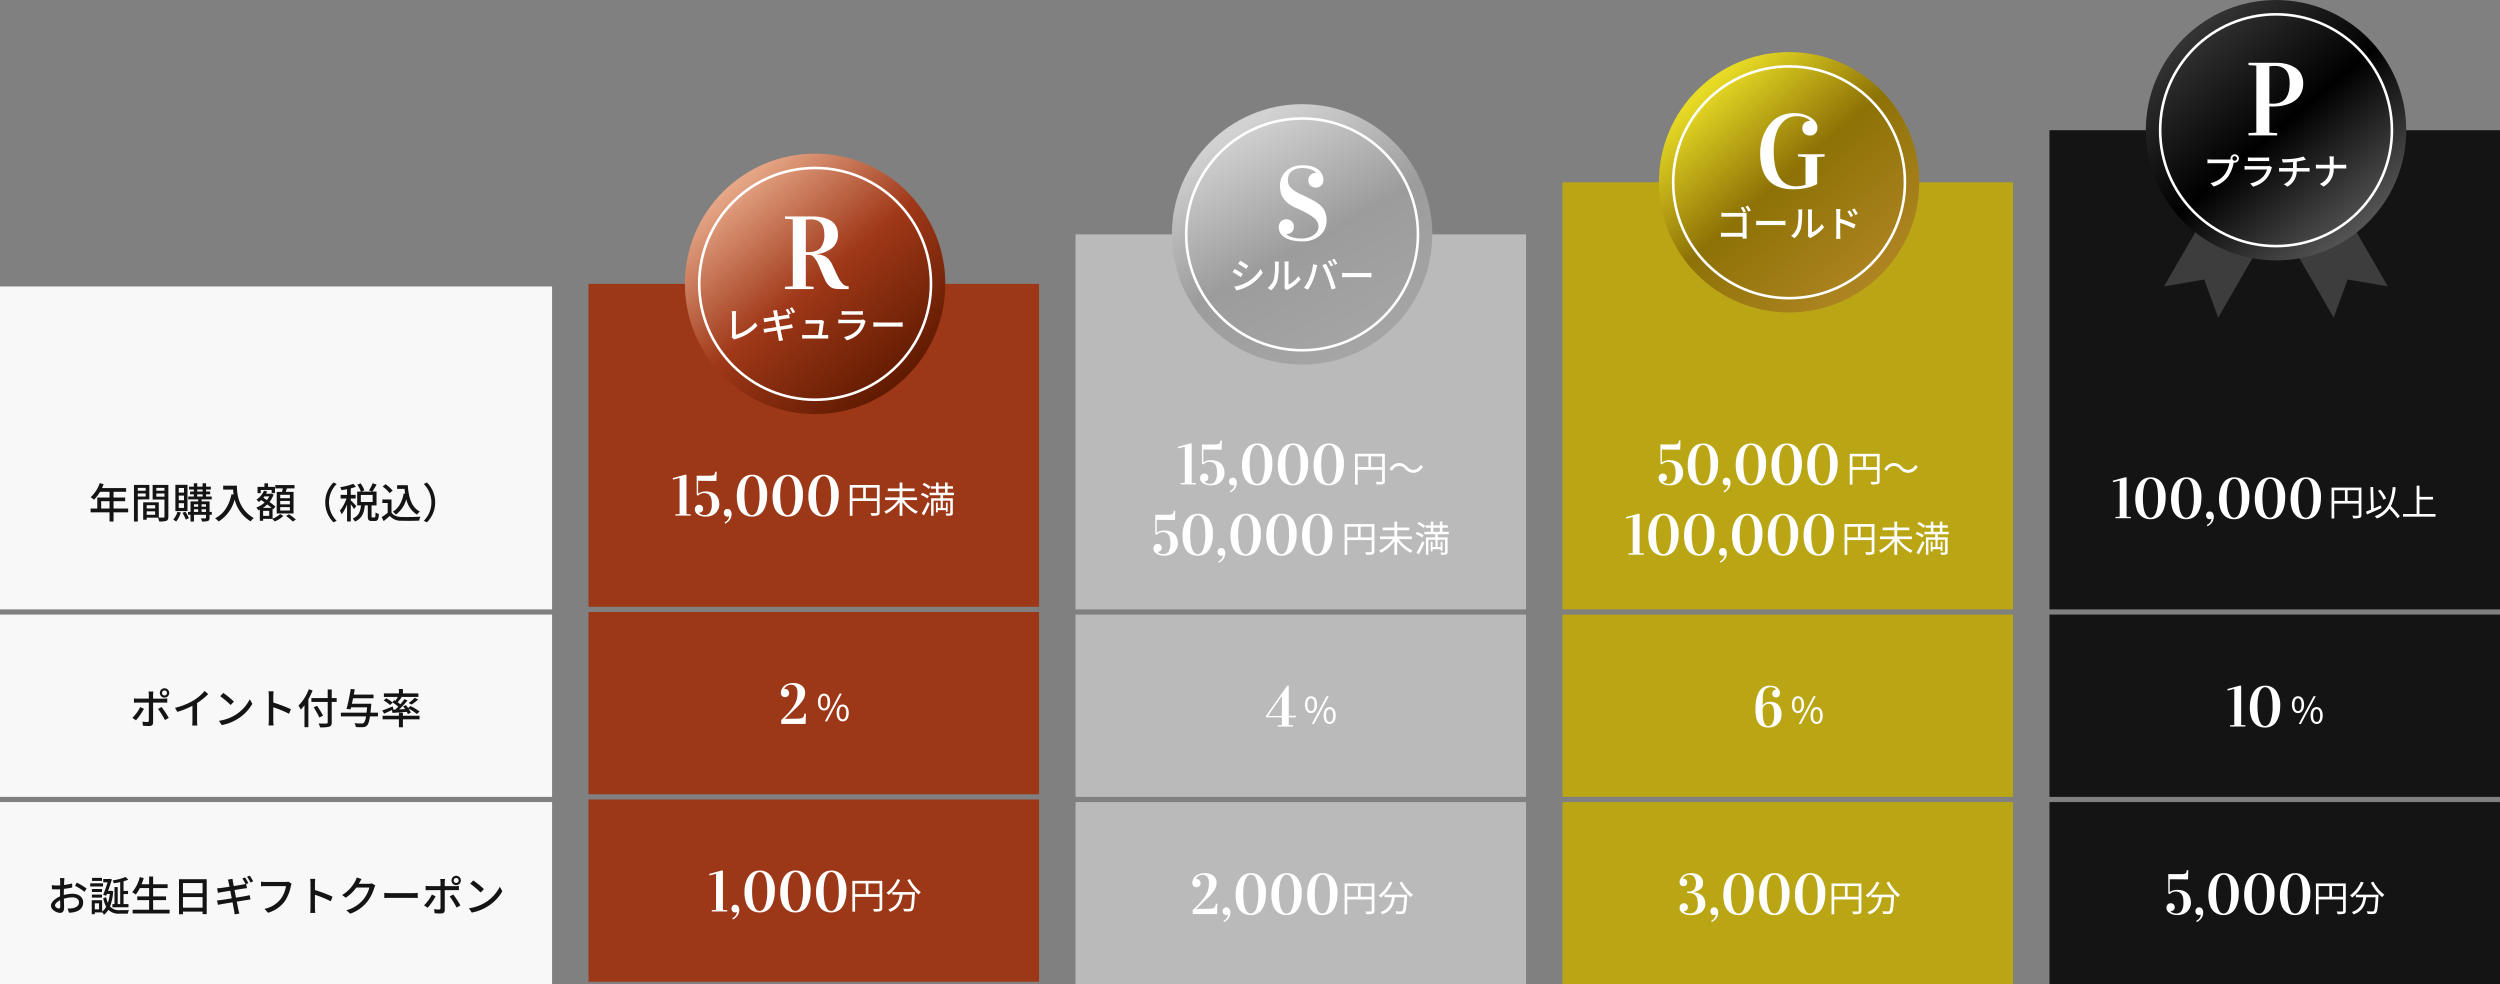 <svg xmlns="http://www.w3.org/2000/svg" xmlns:xlink="http://www.w3.org/1999/xlink" width="960" height="378" viewBox="0 0 960 378">
  <rect x="0" y="0" width="960" height="378" fill="#808080" stroke="none"/>
  <defs>
    <linearGradient id="linear-gradient" x1="0.326" y1="0.053" x2="0.791" y2="0.898" gradientUnits="objectBoundingBox">
      <stop offset="0" stop-color="#d2d2d2"/>
      <stop offset="0.531" stop-color="#9c9c9c"/>
      <stop offset="1" stop-color="#a5a5a5"/>
    </linearGradient>
    <linearGradient id="linear-gradient-2" x1="0.178" y1="0.143" x2="0.816" y2="0.878" gradientUnits="objectBoundingBox">
      <stop offset="0" stop-color="#e8db25"/>
      <stop offset="0.469" stop-color="#8d7206"/>
      <stop offset="1" stop-color="#ae8421"/>
    </linearGradient>
    <linearGradient id="linear-gradient-3" x1="0.189" y1="0.123" x2="0.827" y2="0.88" gradientUnits="objectBoundingBox">
      <stop offset="0" stop-color="#333"/>
      <stop offset="0.498"/>
      <stop offset="1" stop-color="#555"/>
    </linearGradient>
    <linearGradient id="linear-gradient-4" x1="0.211" y1="0.101" x2="0.845" y2="0.865" gradientUnits="objectBoundingBox">
      <stop offset="0" stop-color="#e6a787"/>
      <stop offset="0.49" stop-color="#9f3818"/>
      <stop offset="1" stop-color="#601a00"/>
    </linearGradient>
  </defs>
  <g id="グループ_24117" data-name="グループ 24117" transform="translate(-323 -1433)">
    <rect id="長方形_5526" data-name="長方形 5526" width="212" height="124" transform="translate(323 1543)" fill="#f8f8f8"/>
    <rect id="長方形_5525" data-name="長方形 5525" width="212" height="70" transform="translate(323 1741)" fill="#f8f8f8"/>
    <rect id="長方形_5524" data-name="長方形 5524" width="212" height="70" transform="translate(323 1669)" fill="#f8f8f8"/>
    <rect id="長方形_5514" data-name="長方形 5514" width="173" height="144" transform="translate(736 1523)" fill="#bababa"/>
    <rect id="長方形_5514-2" data-name="長方形 5514" width="173" height="164" transform="translate(1096 1667) rotate(180)" fill="#baa615"/>
    <rect id="長方形_5514-3" data-name="長方形 5514" width="173" height="184" transform="translate(1283 1667) rotate(180)" fill="#141414"/>
    <path id="パス_434" data-name="パス 434" d="M4.848-3.712V-6.544H8.064v2.832Zm10.368,0H9.6V-6.544h4.464V-7.936H9.6v-2.208h4.832v-1.44H5.168c.208-.48.432-1.008.624-1.5l-1.5-.4A12.946,12.946,0,0,1,.8-8.064a11.832,11.832,0,0,1,1.3.96,14.556,14.556,0,0,0,2.3-3.04H8.064v2.208H3.36v4.224H.784v1.44h7.28V1.264H9.6V-2.272h5.616Zm6.72-7.952v1.1H18.912v-1.1ZM18.912-8.32V-9.5h3.024V-8.32Zm4.432,1.1v-5.568h-5.9V1.264h1.472v-8.48Zm2.688-1.072V-9.5h3.12v1.216Zm3.12-3.376v1.1h-3.12v-1.1ZM22.336-1.328V-2.656h3.248v1.328Zm3.248-3.664v1.248H22.336V-4.992Zm5.072-7.792H24.608v5.6h4.544V-.608c0,.272-.08.352-.368.368-.256,0-1.024.016-1.808-.016V-6.112h-6v6.7h1.36v-.8h4.32a6.665,6.665,0,0,1,.464,1.456A8.1,8.1,0,0,0,29.9.992c.576-.256.752-.736.752-1.584Zm6,2.944H34.64v-1.776h2.016Zm0,2.944H34.64V-8.7h2.016Zm0,2.944H34.64V-5.776h2.016ZM38-12.832H33.344v10.08H38ZM34.128-2.512A7.151,7.151,0,0,1,32.512.512a9.224,9.224,0,0,1,1.12.768A10.322,10.322,0,0,0,35.44-2.192Zm1.936.464A13.344,13.344,0,0,1,37.344.544l1.168-.56a14.823,14.823,0,0,0-1.328-2.512Zm7.344-.368V-3.44h1.7v1.024ZM40.48-3.44H42.1v1.024H40.48ZM42.1-5.36v.944H40.48V-5.36Zm3.008,0v.944h-1.7V-5.36Zm-3.36-3.824h2.048v.848H41.744Zm0-1.84h2.048v.784H41.744Zm5.584,8.608H46.48V-6.464H43.408v-.768H47.3v-1.1H45.12v-.848H46.7V-10.24H45.12v-.784h1.84v-1.1H45.12v-1.3H43.792v1.3H41.744v-1.3H40.432v1.3h-1.84v1.1h1.84v.784h-1.44v1.056h1.44v.848h-2.16v1.1H42.1v.768H39.152v4.048h-.944v1.088h.944V1.28H40.48V-1.328H45.1V-.192c0,.192-.048.256-.272.256-.208.016-.944.016-1.68-.016a4.413,4.413,0,0,1,.4,1.2,6.673,6.673,0,0,0,2.32-.208c.464-.208.608-.56.608-1.216V-1.328h.848ZM51.7-12.5v1.5H55.5a17.679,17.679,0,0,0,.208,1.9L54.9-9.232c-.928,4.336-2.864,7.488-6.3,9.264a11.38,11.38,0,0,1,1.376,1.2A14.111,14.111,0,0,0,56.112-7.2,13.575,13.575,0,0,0,62.24,1.2a7.518,7.518,0,0,1,1.2-1.264c-6.1-3.6-6.464-9.536-6.464-12.432ZM77.312-7.7H73.6v-1.3h3.712Zm0,2.368H73.6V-6.64h3.712Zm0,2.384H73.6V-4.272h3.712Zm-5.056-7.184v8.3H78.72v-8.3H75.728c.144-.416.3-.88.448-1.328H79.1v-1.28H71.712v1.28h2.88c-.08.432-.176.912-.272,1.328Zm-6.144-.72H70.32v1.216h1.264v-2.416H68.928v-1.344H67.536v1.344H64.9v2.416h1.216ZM69.376-.9H67.04V-2.832h2.336Zm-2.4-3.088A10.061,10.061,0,0,0,68.624-5.3c.608.464,1.184.912,1.648,1.312Zm2.416-4.384A7.307,7.307,0,0,1,68.48-6.96c-.464-.32-.928-.624-1.36-.912.128-.16.256-.32.384-.5Zm1.28,4.736.224.208.864-1.024c-.544-.5-1.376-1.136-2.272-1.792a9.443,9.443,0,0,0,1.568-2.848l-.848-.384-.224.064H68.176a8.446,8.446,0,0,0,.432-.848l-1.232-.32A7.98,7.98,0,0,1,64.464-7.12a7.292,7.292,0,0,1,.96.88,9.535,9.535,0,0,0,.88-.752c.416.288.864.608,1.312.944a9.788,9.788,0,0,1-3.184,1.936A5.488,5.488,0,0,1,65.2-3.04c.192-.08.384-.176.576-.256V.976H67.04V.256h3.472c.3.272.736.7.976.976a10.788,10.788,0,0,0,3.328-2.1l-1.232-.752A8.553,8.553,0,0,1,70.672.192ZM75.856-.848A21.232,21.232,0,0,1,78.448,1.28L79.6.5a18.868,18.868,0,0,0-2.656-2.032ZM94.064,1.568,95.28.992A9.957,9.957,0,0,1,92.336-6.08a9.957,9.957,0,0,1,2.944-7.072l-1.216-.576A10.66,10.66,0,0,0,90.9-6.08,10.66,10.66,0,0,0,94.064,1.568Zm8.752-6.24a29.382,29.382,0,0,0-2.112-2.16v-.736h1.872V-8.976H100.7v-2.48a19.529,19.529,0,0,0,1.984-.624l-1.024-1.136a23.521,23.521,0,0,1-4.992,1.28,4.586,4.586,0,0,1,.432,1.152c.688-.1,1.424-.208,2.16-.368v2.176H96.8v1.408h2.272A16.308,16.308,0,0,1,96.5-2.88a8.013,8.013,0,0,1,.72,1.376,15.777,15.777,0,0,0,2.048-3.728V1.232h1.44V-5.36A19.871,19.871,0,0,1,101.952-3.5Zm1.744-4.272H109.1v2.7H104.56Zm4.432,8.656c-.272,0-.32-.048-.32-.5V-4.928h1.92V-10.24h-1.616a28.882,28.882,0,0,0,1.632-2.688l-1.52-.512A14.2,14.2,0,0,1,107.7-10.7l1.184.464h-4.016l1.056-.48a11.489,11.489,0,0,0-1.456-2.688l-1.232.528a12.365,12.365,0,0,1,1.328,2.64h-1.408v5.312h1.472C104.4-2.752,103.856-.9,101.408.128a4.146,4.146,0,0,1,.9,1.152c2.8-1.248,3.536-3.52,3.776-6.208h1.152v4.16c0,1.376.288,1.824,1.52,1.824h1.232c1.024,0,1.392-.56,1.5-2.7a4.234,4.234,0,0,1-1.28-.576c-.032,1.7-.1,1.936-.384,1.936Zm9.5-12.4v1.408h2.848c.064.624.128,1.248.224,1.84l-.544-.08c-.592,3.168-1.888,5.6-4.16,7.008a9.806,9.806,0,0,1,1.168,1.12,10.956,10.956,0,0,0,4-5.9,9.321,9.321,0,0,0,4.064,5.9,6.512,6.512,0,0,1,1.168-1.136c-3.232-1.648-4.352-5.44-4.672-10.16Zm-1.728,2.08a12.564,12.564,0,0,0-2.736-2.448l-1.1.9A12.021,12.021,0,0,1,115.6-9.632Zm-.432,3.392h-3.5V-5.84h2.048v3.76a24.119,24.119,0,0,1-2.32,1.648l.768,1.536c.832-.688,1.6-1.328,2.352-1.984A5.479,5.479,0,0,0,120.1.96c1.824.08,5.04.048,6.848-.032a6.777,6.777,0,0,1,.5-1.52c-2,.128-5.552.176-7.328.112-1.76-.064-3.072-.576-3.776-1.68Zm13.6-6.512-1.216.576a9.957,9.957,0,0,1,2.944,7.072A9.957,9.957,0,0,1,128.72.992l1.216.576A10.66,10.66,0,0,0,133.1-6.08,10.66,10.66,0,0,0,129.936-13.728Z" transform="translate(357 1632)" fill="#141414"/>
    <path id="パス_435" data-name="パス 435" d="M13.168-12.864a.963.963,0,0,1,.96.96.953.953,0,0,1-.96.96.939.939,0,0,1-.944-.96A.949.949,0,0,1,13.168-12.864Zm0,2.752A1.8,1.8,0,0,0,14.976-11.9,1.8,1.8,0,0,0,13.168-13.7,1.789,1.789,0,0,0,11.376-11.9,1.789,1.789,0,0,0,13.168-10.112ZM3.856-6.5A16.609,16.609,0,0,1,.832-2.336l1.376.944A23.906,23.906,0,0,0,5.28-5.808Zm8.96-1.7c.4,0,.944,0,1.408.032V-9.824a10.645,10.645,0,0,1-1.424.1H8.784V-11.2a8.6,8.6,0,0,1,.128-1.264H7.024a6.973,6.973,0,0,1,.128,1.248v1.488H2.864a13.285,13.285,0,0,1-1.424-.1v1.68c.432-.032.944-.048,1.44-.048H7.152v6.864c-.016.432-.192.592-.608.592A10.922,10.922,0,0,1,4.72-.912L4.864.672A24.069,24.069,0,0,0,7.3.784c1.04,0,1.488-.5,1.488-1.36V-8.192ZM10.672-5.76a27.705,27.705,0,0,1,2.656,4.272L14.8-2.32a34.381,34.381,0,0,0-2.752-4.192ZM25.68-8.016a26.541,26.541,0,0,0,4.272-3.44l-1.36-1.232A17.5,17.5,0,0,1,24.416-9.1,25.127,25.127,0,0,1,17.2-6.192l.912,1.552A30.67,30.67,0,0,0,23.9-6.992v5.7a18.541,18.541,0,0,1-.1,1.888h1.984A12.032,12.032,0,0,1,25.68-1.3Zm10.048-3.9L34.56-10.672a36.376,36.376,0,0,1,4,3.392l1.264-1.3A32.4,32.4,0,0,0,35.728-11.92ZM34.08-1.216,35.152.432A17.641,17.641,0,0,0,41.28-1.952,16.49,16.49,0,0,0,46.9-7.744L45.92-9.488a15.234,15.234,0,0,1-5.552,6.032A16.625,16.625,0,0,1,34.08-1.216ZM61.712-5.664a55.212,55.212,0,0,0-6.768-2.56v-2.5c0-.56.064-1.264.112-1.792H53.088a11.583,11.583,0,0,1,.144,1.792v9.248A16.75,16.75,0,0,1,53.1.576h1.968a18.747,18.747,0,0,1-.128-2.048V-6.416a42.655,42.655,0,0,1,6.048,2.5Zm6.848-7.664A17.313,17.313,0,0,1,64.608-7.04a10.167,10.167,0,0,1,.9,1.52,14.582,14.582,0,0,0,1.408-1.648v8.4h1.5V-9.488a25.088,25.088,0,0,0,1.616-3.376ZM79.28-9.936h-1.9v-3.312H75.84v3.312H69.584v1.488H75.84V-.64c0,.352-.144.464-.512.48-.384.016-1.712.032-3.008-.032A6.083,6.083,0,0,1,72.9,1.3a12.038,12.038,0,0,0,3.536-.256c.672-.224.944-.64.944-1.68V-8.448h1.9Zm-5.232,6.72c-.48-.96-1.52-2.576-2.288-3.776l-1.3.608a39.809,39.809,0,0,1,2.192,3.92Zm21.088-1.12h-2.88c.1-.8.176-1.7.272-2.736.032-.224.064-.688.064-.688H85.136c.144-.672.288-1.376.448-2.1H93.44V-11.28H85.856c.144-.688.272-1.376.384-2.016l-1.552-.16c-.384,2.448-1.072,5.744-1.616,7.7l1.552.144.192-.768H90.96c-.064.768-.144,1.44-.208,2.048H80.9V-2.9h9.632a4.644,4.644,0,0,1-.864,2.512,1.1,1.1,0,0,1-.816.208c-.464,0-1.584,0-2.752-.112a3.259,3.259,0,0,1,.544,1.472,21.057,21.057,0,0,0,2.768.048A2.1,2.1,0,0,0,90.944.576c.48-.48.816-1.488,1.12-3.472h3.072Zm5.584.1c1.536-.112,3.5-.256,5.488-.416a6.889,6.889,0,0,1,.416.864l1.136-.56a8.023,8.023,0,0,0-.912-1.584,18.481,18.481,0,0,1,3.2,2.1l1.1-.928a22.233,22.233,0,0,0-3.52-2.112l-.912.736c-.272-.384-.576-.752-.848-1.088l-1.072.464c.256.32.528.688.768,1.056l-2.256.112c1.088-1.04,2.24-2.3,3.184-3.408l-1.184-.544a24.047,24.047,0,0,1-1.568,1.984c-.3-.24-.672-.512-1.04-.768.48-.56,1.056-1.264,1.552-1.92l-.336-.128h6.736v-1.36H104.72v-1.68h-1.536v1.68H97.408v1.36h5.376c-.272.464-.624,1.008-.96,1.472-.16-.1-.288-.176-.432-.256l-.72.832a22.326,22.326,0,0,1,2.256,1.68c-.384.4-.768.784-1.12,1.12l-1.008.048.272-.128-.272-1.12c-1.472.608-2.992,1.216-4,1.552l.72,1.216c.88-.4,1.952-.9,2.992-1.392ZM97.328-9.056A15.42,15.42,0,0,1,99.776-7.28l1.04-.9A13.173,13.173,0,0,0,98.3-9.856ZM108.016-7.44a18.76,18.76,0,0,0,2.56-1.952l-1.328-.656a15.9,15.9,0,0,1-2.32,2.016ZM104.72-4.3h-1.536v1.152H96.912v1.376h6.272V1.28h1.536V-1.776h6.4V-3.152h-6.4Z" transform="translate(373 1711)" fill="#141414"/>
    <path id="パス_436" data-name="パス 436" d="M4.608-1.136c-.544,0-1.472-.544-1.472-1.168,0-.64.8-1.44,1.952-2,.016,1.024.048,1.936.048,2.432C5.136-1.344,4.944-1.136,4.608-1.136Zm1.9-5.712c0-.56.016-1.184.032-1.824A31.438,31.438,0,0,0,9.728-9.2L9.7-10.768a19.267,19.267,0,0,1-3.12.608c.032-.56.048-1.072.064-1.456s.064-.912.1-1.216H5.008a10.135,10.135,0,0,1,.1,1.248c0,.288-.016.864-.016,1.584-.384.016-.752.032-1.088.032A15.729,15.729,0,0,1,1.9-10.1L1.952-8.56c.624.064,1.376.08,2.08.08.3,0,.656-.016,1.04-.048-.016.592-.016,1.184-.016,1.744v.992C3.184-4.976,1.568-3.584,1.568-2.24,1.568-.7,3.68.544,5.056.544c.928,0,1.552-.48,1.552-2.16,0-.624-.048-1.952-.064-3.264a10.621,10.621,0,0,1,3.248-.528c1.44,0,2.544.672,2.544,1.888,0,1.344-1.168,2.048-2.5,2.288a10.6,10.6,0,0,1-1.9.112L8.512.48a10.611,10.611,0,0,0,2-.224c2.336-.56,3.424-1.872,3.424-3.76,0-2.032-1.776-3.3-4.128-3.3a12.216,12.216,0,0,0-3.3.5ZM10.8-9.872a23.457,23.457,0,0,1,3.664,2.336l.784-1.28A29.255,29.255,0,0,0,11.5-11.088ZM28.16-2.848H27.2V-9.376H25.968v6.528h-.8v1.232h6.16V-2.848H29.44V-6.672h1.728V-7.888H29.44v-3.7a11.556,11.556,0,0,0,1.824-.624l-1.04-1.04a20.269,20.269,0,0,1-4.96,1.328,5.254,5.254,0,0,1,.432,1.1c.784-.112,1.632-.272,2.464-.448ZM21.168-12.9H17.344v1.168h3.824Zm.4,2.112H16.64V-9.6h4.928Zm-.384,2.176h-3.9v1.152h3.9Zm-3.9,3.3h3.9V-6.48h-3.9Zm2.752,4.5H18.4v-2.3h1.632Zm4.656-7.136-.224.048H23.5c.56-1.536,1.1-3.184,1.488-4.416l-.928-.224-.208.08H21.648v1.28h1.68c-.464,1.44-1.136,3.36-1.712,4.848l1.2.256.256-.656H24.16a15.421,15.421,0,0,1-.752,3.44,11.2,11.2,0,0,1-.624-2.176l-1.136.352a11.717,11.717,0,0,0,1.12,3.312A5.888,5.888,0,0,1,21.216.064V-4.32H17.232V1.056H18.4v-.7h2.816V.288a4.844,4.844,0,0,1,.72.992A6.969,6.969,0,0,0,23.6-.64,5.581,5.581,0,0,0,27.968.848h3.1a5.063,5.063,0,0,1,.464-1.36C30.9-.5,28.528-.5,28.048-.5A4.6,4.6,0,0,1,24.24-1.9a18.991,18.991,0,0,0,1.216-5.872ZM40.8-.672v-3.68h4.976V-5.776H40.8v-3.2h5.568v-1.456H40.8v-2.976H39.264v2.976h-2.9c.3-.768.592-1.584.832-2.4l-1.536-.352a13.813,13.813,0,0,1-2.9,5.792,9.529,9.529,0,0,1,1.36.9,13.814,13.814,0,0,0,1.584-2.48h3.552v3.2H34.7v1.424h4.56v3.68H32.928V.768H47.136V-.672Zm11.456-.784V-5.52h7.536v4.064Zm7.536-9.44v3.9H52.256v-3.9Zm-9.056-1.5V1.088h1.52V.048h7.536v.976h1.584V-12.4Zm28.48.832A19.646,19.646,0,0,0,77.9-13.744l-1.024.432a14.906,14.906,0,0,1,1.3,2.192ZM72.048-8.224l3.488-.56c.448-.064.992-.144,1.3-.16l-.3-1.568.848-.368a23.04,23.04,0,0,0-1.28-2.192l-1.04.432a19.109,19.109,0,0,1,1.216,2.08c-.3.08-.688.16-1.072.24-.624.112-1.984.336-3.456.576-.144-.816-.256-1.424-.288-1.616-.08-.368-.128-.864-.176-1.168l-1.776.3c.112.352.208.72.3,1.152.048.224.16.8.32,1.584-1.456.224-2.784.416-3.376.48-.5.064-.944.1-1.392.112L65.7-7.12c.416-.112.832-.208,1.376-.3.56-.1,1.888-.3,3.36-.544l.56,2.928c-1.728.288-3.36.544-4.144.64-.448.064-1.12.144-1.52.16L65.7-2.512c.352-.1.832-.192,1.488-.32.752-.128,2.368-.4,4.112-.688.272,1.472.512,2.688.576,3.088.1.464.144.992.224,1.552l1.84-.336c-.16-.48-.3-1.04-.416-1.5-.1-.432-.32-1.616-.608-3.072,1.488-.24,2.9-.464,3.728-.592.608-.1,1.184-.192,1.552-.224l-.336-1.68c-.368.112-.88.224-1.5.352-.768.144-2.192.384-3.744.64ZM92.736-11.44a4.077,4.077,0,0,1-1.024.112h-7.76a14.349,14.349,0,0,1-1.728-.128v1.792c.4-.032,1.04-.064,1.728-.064h7.856a11.048,11.048,0,0,1-2,4.912,10.56,10.56,0,0,1-6.24,3.808L84.928.5A12.424,12.424,0,0,0,91.3-3.84,15.862,15.862,0,0,0,93.68-9.712a4.861,4.861,0,0,1,.288-.928Zm16.976,5.776a55.212,55.212,0,0,0-6.768-2.56v-2.5c0-.56.064-1.264.112-1.792h-1.968a11.583,11.583,0,0,1,.144,1.792v9.248A16.751,16.751,0,0,1,101.1.576h1.968a18.746,18.746,0,0,1-.128-2.048V-6.416a42.655,42.655,0,0,1,6.048,2.5Zm15.12-5.12a3.758,3.758,0,0,1-1.2.16h-3.84c.08-.128.16-.272.224-.4.176-.32.512-.944.832-1.424l-1.856-.608a7.093,7.093,0,0,1-.592,1.44,13.578,13.578,0,0,1-5.024,5.3l1.408,1.04a16.659,16.659,0,0,0,4.064-3.9h4.992a12.014,12.014,0,0,1-2.432,4.72,12.929,12.929,0,0,1-6.416,4L116.48.864a14.546,14.546,0,0,0,6.4-4.432,15.835,15.835,0,0,0,2.816-5.44,5.476,5.476,0,0,1,.448-.976Zm4.736,5.616c.528-.032,1.472-.064,2.368-.064h8.7c.7,0,1.424.048,1.776.064V-7.136c-.384.032-1.008.1-1.792.1h-8.688c-.864,0-1.856-.048-2.368-.1Zm27.6-7.7a.963.963,0,0,1,.96.96.953.953,0,0,1-.96.96.939.939,0,0,1-.944-.96A.949.949,0,0,1,157.168-12.864Zm0,2.752a1.8,1.8,0,0,0,1.808-1.792,1.8,1.8,0,0,0-1.808-1.792,1.789,1.789,0,0,0-1.792,1.792A1.789,1.789,0,0,0,157.168-10.112ZM147.856-6.5a16.609,16.609,0,0,1-3.024,4.16l1.376.944a23.905,23.905,0,0,0,3.072-4.416Zm8.96-1.7c.4,0,.944,0,1.408.032V-9.824a10.645,10.645,0,0,1-1.424.1h-4.016V-11.2a8.6,8.6,0,0,1,.128-1.264h-1.888a6.974,6.974,0,0,1,.128,1.248v1.488h-4.288a13.284,13.284,0,0,1-1.424-.1v1.68c.432-.032.944-.048,1.44-.048h4.272v6.864c-.016.432-.192.592-.608.592a10.923,10.923,0,0,1-1.824-.176l.144,1.584A24.069,24.069,0,0,0,151.3.784c1.04,0,1.488-.5,1.488-1.36V-8.192ZM154.672-5.76a27.705,27.705,0,0,1,2.656,4.272L158.8-2.32a34.382,34.382,0,0,0-2.752-4.192Zm9.056-6.16-1.168,1.248a36.375,36.375,0,0,1,4,3.392l1.264-1.3A32.4,32.4,0,0,0,163.728-11.92Zm-1.648,10.7L163.152.432a17.641,17.641,0,0,0,6.128-2.384A16.49,16.49,0,0,0,174.9-7.744l-.976-1.744a15.234,15.234,0,0,1-5.552,6.032A16.625,16.625,0,0,1,162.08-1.216Z" transform="translate(341 1783)" fill="#141414"/>
    <circle id="楕円形_113" data-name="楕円形 113" cx="50" cy="50" r="50" transform="translate(773 1473)" fill="url(#linear-gradient)"/>
    <circle id="楕円形_114" data-name="楕円形 114" cx="50" cy="50" r="50" transform="translate(960 1453)" fill="url(#linear-gradient-2)"/>
    <g id="グループ_1841" data-name="グループ 1841" transform="translate(2 475)">
      <path id="パス_449" data-name="パス 449" d="M7.476-5.642v-4.1h4.256v4.1Zm-5.124-4.1h4.1v4.1h-4.1Zm10.43-1.008H1.316V1.078H2.352V-4.606h9.38V-.322c0,.266-.1.35-.35.35S10.206.056,9.254.014A4.477,4.477,0,0,1,9.646,1.05,8.816,8.816,0,0,0,12.138.868c.476-.182.644-.518.644-1.19ZM23.758-3.43a4.181,4.181,0,0,0,3.654-2.45l-.994-.532a3.088,3.088,0,0,1-2.646,1.848,3.232,3.232,0,0,1-2.38-1.148,4.2,4.2,0,0,0-3.15-1.5,4.181,4.181,0,0,0-3.654,2.45l.994.532a3.088,3.088,0,0,1,2.646-1.848,3.209,3.209,0,0,1,2.38,1.148A4.244,4.244,0,0,0,23.758-3.43Z" transform="translate(840 1143)" fill="#fff"/>
      <path id="パス_448" data-name="パス 448" d="M.3-14.405l4.716-1.3h.591V-.591l1.654.107V0H1.321V-.483L2.965-.591V-14.437l-2.5.6ZM8.83-2.481a1.707,1.707,0,0,1,.44-1.166,1.472,1.472,0,0,1,1.16-.5,1.573,1.573,0,0,1,1.139.414A1.431,1.431,0,0,1,12-2.653a1.436,1.436,0,0,1-.446,1.123,1.672,1.672,0,0,1-1.166.4v.043a2.927,2.927,0,0,0,2.353.849,2.124,2.124,0,0,0,1.944-1.1,5.642,5.642,0,0,0,.655-2.906q-.011-.763-.038-1.166a5.794,5.794,0,0,0-.075-.661q-.048-.258-.15-.634a2.46,2.46,0,0,0-.247-.618,4.317,4.317,0,0,0-.371-.516,1.8,1.8,0,0,0-.516-.435,3.041,3.041,0,0,0-.693-.269,3.435,3.435,0,0,0-.886-.107,3.069,3.069,0,0,0-1.311.3,3.216,3.216,0,0,0-1.021.714L9.55-7.917l-.043-7.412h4.222q.526,0,.795-.005t.612-.027a3.068,3.068,0,0,0,.494-.059,3.2,3.2,0,0,0,.349-.113.594.594,0,0,0,.274-.177,2.261,2.261,0,0,0,.167-.274,1.3,1.3,0,0,0,.129-.376q.038-.2.07-.494h.591L17.1-13.31l-7.015-.064v4.931a5.056,5.056,0,0,1,2.879-.849,7.054,7.054,0,0,1,2.089.285,4.485,4.485,0,0,1,1.5.757,4.036,4.036,0,0,1,.967,1.133,4.8,4.8,0,0,1,.537,1.359,6.847,6.847,0,0,1,.156,1.493,4.356,4.356,0,0,1-.312,1.6,5.1,5.1,0,0,1-.913,1.488A4.331,4.331,0,0,1,15.377-.054a5.8,5.8,0,0,1-2.283.43A5.33,5.33,0,0,1,9.969-.43,2.425,2.425,0,0,1,8.83-2.481ZM19.948-1.106a1.63,1.63,0,0,1,.354-1,1.263,1.263,0,0,1,1.074-.467,1.312,1.312,0,0,1,1.155.569,2.346,2.346,0,0,1,.392,1.364,4.36,4.36,0,0,1-.193,1.3,3.852,3.852,0,0,1-.768,1.305A4.606,4.606,0,0,1,20.453,3.1l-.172-.548A2.941,2.941,0,0,0,21.6,1.445,2.5,2.5,0,0,0,22,.183h-.043a1.206,1.206,0,0,1-.666.193,1.249,1.249,0,0,1-.956-.419A1.507,1.507,0,0,1,19.948-1.106Zm4.984-6.338a13.915,13.915,0,0,1,.226-2.546,10.024,10.024,0,0,1,.693-2.261A7.094,7.094,0,0,1,27-14.067a4.782,4.782,0,0,1,1.638-1.2,5.034,5.034,0,0,1,2.1-.435,5.048,5.048,0,0,1,4.334,2.079A9.336,9.336,0,0,1,36.588-8a16.03,16.03,0,0,1-.183,2.471,10.71,10.71,0,0,1-.612,2.267,7,7,0,0,1-1.08,1.891A4.718,4.718,0,0,1,33.059-.1,5.2,5.2,0,0,1,30.8.376a5.42,5.42,0,0,1-3.309-.983,5.585,5.585,0,0,1-1.944-2.707A12.381,12.381,0,0,1,24.933-7.444Zm2.922-.376a22.37,22.37,0,0,0,.306,3.958A7.1,7.1,0,0,0,29.122-1.2a1.906,1.906,0,0,0,1.611.983q1.418,0,2.175-1.982a16.462,16.462,0,0,0,.757-5.645q0-7.272-2.868-7.272a1.8,1.8,0,0,0-.881.231,2.49,2.49,0,0,0-.8.773,5.279,5.279,0,0,0-.655,1.359,11.346,11.346,0,0,0-.44,2.079A21.977,21.977,0,0,0,27.854-7.82Zm10.817.376A13.915,13.915,0,0,1,38.9-9.99a10.024,10.024,0,0,1,.693-2.261,7.094,7.094,0,0,1,1.144-1.815,4.782,4.782,0,0,1,1.638-1.2,5.034,5.034,0,0,1,2.1-.435,5.048,5.048,0,0,1,4.334,2.079A9.336,9.336,0,0,1,50.327-8a16.03,16.03,0,0,1-.183,2.471,10.71,10.71,0,0,1-.612,2.267,7,7,0,0,1-1.08,1.891A4.718,4.718,0,0,1,46.8-.1a5.2,5.2,0,0,1-2.261.478,5.42,5.42,0,0,1-3.309-.983,5.585,5.585,0,0,1-1.944-2.707A12.381,12.381,0,0,1,38.672-7.444Zm2.922-.376A22.37,22.37,0,0,0,41.9-3.862,7.1,7.1,0,0,0,42.861-1.2a1.906,1.906,0,0,0,1.611.983q1.418,0,2.175-1.982a16.462,16.462,0,0,0,.757-5.645q0-7.272-2.868-7.272a1.8,1.8,0,0,0-.881.231,2.49,2.49,0,0,0-.8.773,5.279,5.279,0,0,0-.655,1.359,11.346,11.346,0,0,0-.44,2.079A21.977,21.977,0,0,0,41.594-7.82Zm10.817.376a13.915,13.915,0,0,1,.226-2.546,10.024,10.024,0,0,1,.693-2.261,7.094,7.094,0,0,1,1.144-1.815,4.782,4.782,0,0,1,1.638-1.2,5.034,5.034,0,0,1,2.1-.435,5.048,5.048,0,0,1,4.334,2.079A9.336,9.336,0,0,1,64.066-8a16.031,16.031,0,0,1-.183,2.471,10.71,10.71,0,0,1-.612,2.267,7,7,0,0,1-1.08,1.891A4.718,4.718,0,0,1,60.538-.1a5.2,5.2,0,0,1-2.261.478,5.42,5.42,0,0,1-3.309-.983,5.585,5.585,0,0,1-1.944-2.707A12.381,12.381,0,0,1,52.411-7.444Zm2.922-.376a22.37,22.37,0,0,0,.306,3.958A7.1,7.1,0,0,0,56.6-1.2a1.906,1.906,0,0,0,1.611.983q1.418,0,2.175-1.982a16.462,16.462,0,0,0,.757-5.645q0-7.272-2.868-7.272a1.8,1.8,0,0,0-.881.231,2.49,2.49,0,0,0-.8.773,5.279,5.279,0,0,0-.655,1.359,11.346,11.346,0,0,0-.44,2.079A21.977,21.977,0,0,0,55.333-7.82Z" transform="translate(773 1144)" fill="#fff"/>
    </g>
    <g id="グループ_1840" data-name="グループ 1840" transform="translate(-2 475)">
      <path id="パス_450" data-name="パス 450" d="M7.476-5.642v-4.1h4.256v4.1Zm-5.124-4.1h4.1v4.1h-4.1Zm10.43-1.008H1.316V1.078H2.352V-4.606h9.38V-.322c0,.266-.1.35-.35.35S10.206.056,9.254.014A4.477,4.477,0,0,1,9.646,1.05,8.816,8.816,0,0,0,12.138.868c.476-.182.644-.518.644-1.19ZM27.146-4.97V-5.992H21.518V-8.4H26.18V-9.422H21.518V-11.7H20.44v2.282H15.918V-8.4H20.44v2.408H14.91V-4.97h4.942a13.939,13.939,0,0,1-5.32,4.41,5.5,5.5,0,0,1,.756.854A15.317,15.317,0,0,0,20.44-4.158V1.078h1.078V-4.214A15.542,15.542,0,0,0,26.712.308a4.645,4.645,0,0,1,.756-.882,14.09,14.09,0,0,1-5.348-4.4Zm5.124-5.1a9.544,9.544,0,0,0-2.422-1.5l-.6.742a9.463,9.463,0,0,1,2.38,1.554ZM31.7-6.482a11.21,11.21,0,0,0-2.562-1.274l-.574.8a10.3,10.3,0,0,1,2.548,1.372ZM29.848.882c.714-1.3,1.54-3.024,2.156-4.494l-.784-.616A39.62,39.62,0,0,1,28.938.238ZM35.406-9.352h2.478v1.568H35.406Zm5.922,2.506v-.938h-2.45V-9.352H40.95v-.91H38.878V-11.7h-.994v1.442H35.406V-11.7H34.44v1.442h-2v.91h2v1.568H31.962v.938h4.172V-5.67H32.55V1.05h.938v-5.8h2.744V-1.9h-1.12V-3.99h-.7V-.266h.7v-.84H38.22v.644h.686V-3.99H38.22V-1.9H37.044V-4.746h2.87v4.69c0,.168-.056.224-.252.238s-.854,0-1.568-.028a3.775,3.775,0,0,1,.28.882A7.3,7.3,0,0,0,40.4.9c.378-.154.476-.434.476-.952V-5.67H37.142V-6.846Z" transform="translate(840 1170)" fill="#fff"/>
      <path id="パス_447" data-name="パス 447" d="M.924-2.481a1.707,1.707,0,0,1,.44-1.166,1.472,1.472,0,0,1,1.16-.5,1.573,1.573,0,0,1,1.139.414,1.431,1.431,0,0,1,.43,1.08,1.436,1.436,0,0,1-.446,1.123,1.672,1.672,0,0,1-1.166.4v.043a2.927,2.927,0,0,0,2.353.849,2.124,2.124,0,0,0,1.944-1.1,5.642,5.642,0,0,0,.655-2.906Q7.423-5.006,7.4-5.409a5.8,5.8,0,0,0-.075-.661q-.048-.258-.15-.634a2.46,2.46,0,0,0-.247-.618,4.317,4.317,0,0,0-.371-.516,1.8,1.8,0,0,0-.516-.435,3.041,3.041,0,0,0-.693-.269,3.435,3.435,0,0,0-.886-.107,3.069,3.069,0,0,0-1.311.3,3.216,3.216,0,0,0-1.021.714l-.483-.279L1.6-15.329H5.822q.526,0,.795-.005t.612-.027a3.068,3.068,0,0,0,.494-.059,3.2,3.2,0,0,0,.349-.113.594.594,0,0,0,.274-.177,2.261,2.261,0,0,0,.167-.274,1.3,1.3,0,0,0,.129-.376q.038-.2.07-.494H9.3L9.2-13.31l-7.015-.064v4.931A5.056,5.056,0,0,1,5.06-9.292a7.054,7.054,0,0,1,2.089.285,4.485,4.485,0,0,1,1.5.757A4.036,4.036,0,0,1,9.62-7.117a4.8,4.8,0,0,1,.537,1.359,6.848,6.848,0,0,1,.156,1.493A4.356,4.356,0,0,1,10-2.664a5.1,5.1,0,0,1-.913,1.488A4.331,4.331,0,0,1,7.471-.054a5.8,5.8,0,0,1-2.283.43A5.33,5.33,0,0,1,2.063-.43,2.425,2.425,0,0,1,.924-2.481ZM12.1-7.444a13.915,13.915,0,0,1,.226-2.546,10.024,10.024,0,0,1,.693-2.261,7.094,7.094,0,0,1,1.144-1.815,4.782,4.782,0,0,1,1.638-1.2,5.034,5.034,0,0,1,2.1-.435,5.048,5.048,0,0,1,4.334,2.079A9.336,9.336,0,0,1,23.751-8a16.031,16.031,0,0,1-.183,2.471,10.71,10.71,0,0,1-.612,2.267,7,7,0,0,1-1.08,1.891A4.718,4.718,0,0,1,20.222-.1a5.2,5.2,0,0,1-2.261.478,5.42,5.42,0,0,1-3.309-.983,5.585,5.585,0,0,1-1.944-2.707A12.381,12.381,0,0,1,12.1-7.444Zm2.922-.376a22.37,22.37,0,0,0,.306,3.958A7.1,7.1,0,0,0,16.285-1.2,1.906,1.906,0,0,0,17.9-.215q1.418,0,2.175-1.982a16.462,16.462,0,0,0,.757-5.645q0-7.272-2.868-7.272a1.8,1.8,0,0,0-.881.231,2.49,2.49,0,0,0-.8.773,5.279,5.279,0,0,0-.655,1.359,11.346,11.346,0,0,0-.44,2.079A21.977,21.977,0,0,0,15.018-7.82ZM25.534-1.106a1.63,1.63,0,0,1,.354-1,1.263,1.263,0,0,1,1.074-.467,1.312,1.312,0,0,1,1.155.569A2.346,2.346,0,0,1,28.51-.645a4.36,4.36,0,0,1-.193,1.3,3.852,3.852,0,0,1-.768,1.305A4.606,4.606,0,0,1,26.039,3.1l-.172-.548a2.941,2.941,0,0,0,1.321-1.112,2.5,2.5,0,0,0,.4-1.262h-.043a1.206,1.206,0,0,1-.666.193,1.249,1.249,0,0,1-.956-.419A1.507,1.507,0,0,1,25.534-1.106Zm4.984-6.338a13.915,13.915,0,0,1,.226-2.546,10.024,10.024,0,0,1,.693-2.261,7.094,7.094,0,0,1,1.144-1.815,4.782,4.782,0,0,1,1.638-1.2,5.034,5.034,0,0,1,2.1-.435,5.048,5.048,0,0,1,4.334,2.079A9.336,9.336,0,0,1,42.174-8a16.03,16.03,0,0,1-.183,2.471,10.71,10.71,0,0,1-.612,2.267A7,7,0,0,1,40.3-1.375,4.718,4.718,0,0,1,38.645-.1a5.2,5.2,0,0,1-2.261.478,5.42,5.42,0,0,1-3.309-.983,5.585,5.585,0,0,1-1.944-2.707A12.381,12.381,0,0,1,30.519-7.444ZM33.44-7.82a22.37,22.37,0,0,0,.306,3.958A7.1,7.1,0,0,0,34.708-1.2a1.906,1.906,0,0,0,1.611.983q1.418,0,2.175-1.982a16.462,16.462,0,0,0,.757-5.645q0-7.272-2.868-7.272a1.8,1.8,0,0,0-.881.231,2.49,2.49,0,0,0-.8.773,5.279,5.279,0,0,0-.655,1.359,11.346,11.346,0,0,0-.44,2.079A21.977,21.977,0,0,0,33.44-7.82Zm10.817.376a13.915,13.915,0,0,1,.226-2.546,10.024,10.024,0,0,1,.693-2.261,7.094,7.094,0,0,1,1.144-1.815,4.782,4.782,0,0,1,1.638-1.2,5.034,5.034,0,0,1,2.1-.435,5.048,5.048,0,0,1,4.334,2.079A9.336,9.336,0,0,1,55.913-8a16.03,16.03,0,0,1-.183,2.471,10.71,10.71,0,0,1-.612,2.267,7,7,0,0,1-1.08,1.891A4.718,4.718,0,0,1,52.384-.1a5.2,5.2,0,0,1-2.261.478,5.42,5.42,0,0,1-3.309-.983A5.585,5.585,0,0,1,44.87-3.314,12.381,12.381,0,0,1,44.258-7.444ZM47.18-7.82a22.37,22.37,0,0,0,.306,3.958A7.1,7.1,0,0,0,48.447-1.2a1.906,1.906,0,0,0,1.611.983q1.418,0,2.175-1.982a16.462,16.462,0,0,0,.757-5.645q0-7.272-2.868-7.272a1.8,1.8,0,0,0-.881.231,2.49,2.49,0,0,0-.8.773,5.279,5.279,0,0,0-.655,1.359,11.346,11.346,0,0,0-.44,2.079A21.977,21.977,0,0,0,47.18-7.82ZM58-7.444a13.915,13.915,0,0,1,.226-2.546,10.024,10.024,0,0,1,.693-2.261,7.094,7.094,0,0,1,1.144-1.815,4.782,4.782,0,0,1,1.638-1.2,5.034,5.034,0,0,1,2.1-.435,5.048,5.048,0,0,1,4.334,2.079A9.336,9.336,0,0,1,69.652-8a16.031,16.031,0,0,1-.183,2.471,10.709,10.709,0,0,1-.612,2.267,7,7,0,0,1-1.08,1.891A4.718,4.718,0,0,1,66.124-.1a5.2,5.2,0,0,1-2.261.478,5.42,5.42,0,0,1-3.309-.983,5.585,5.585,0,0,1-1.944-2.707A12.381,12.381,0,0,1,58-7.444Zm2.922-.376a22.37,22.37,0,0,0,.306,3.958A7.1,7.1,0,0,0,62.187-1.2,1.906,1.906,0,0,0,63.8-.215q1.418,0,2.175-1.982a16.462,16.462,0,0,0,.757-5.645q0-7.272-2.868-7.272a1.8,1.8,0,0,0-.881.231,2.49,2.49,0,0,0-.8.773,5.279,5.279,0,0,0-.655,1.359,11.346,11.346,0,0,0-.44,2.079A21.977,21.977,0,0,0,60.919-7.82Z" transform="translate(767 1171)" fill="#fff"/>
    </g>
    <g id="グループ_1854" data-name="グループ 1854" transform="translate(0 488)">
      <g id="グループ_1842" data-name="グループ 1842" transform="translate(186 -13)">
        <path id="パス_452" data-name="パス 452" d="M7.476-5.642v-4.1h4.256v4.1Zm-5.124-4.1h4.1v4.1h-4.1Zm10.43-1.008H1.316V1.078H2.352V-4.606h9.38V-.322c0,.266-.1.35-.35.35S10.206.056,9.254.014A4.477,4.477,0,0,1,9.646,1.05,8.816,8.816,0,0,0,12.138.868c.476-.182.644-.518.644-1.19ZM23.758-3.43a4.181,4.181,0,0,0,3.654-2.45l-.994-.532a3.088,3.088,0,0,1-2.646,1.848,3.232,3.232,0,0,1-2.38-1.148,4.2,4.2,0,0,0-3.15-1.5,4.181,4.181,0,0,0-3.654,2.45l.994.532a3.088,3.088,0,0,1,2.646-1.848,3.209,3.209,0,0,1,2.38,1.148A4.244,4.244,0,0,0,23.758-3.43Z" transform="translate(846 1143)" fill="#fff"/>
        <path id="パス_451" data-name="パス 451" d="M.924-2.481a1.707,1.707,0,0,1,.44-1.166,1.472,1.472,0,0,1,1.16-.5,1.573,1.573,0,0,1,1.139.414,1.431,1.431,0,0,1,.43,1.08,1.436,1.436,0,0,1-.446,1.123,1.672,1.672,0,0,1-1.166.4v.043a2.927,2.927,0,0,0,2.353.849,2.124,2.124,0,0,0,1.944-1.1,5.642,5.642,0,0,0,.655-2.906Q7.423-5.006,7.4-5.409a5.8,5.8,0,0,0-.075-.661q-.048-.258-.15-.634a2.46,2.46,0,0,0-.247-.618,4.317,4.317,0,0,0-.371-.516,1.8,1.8,0,0,0-.516-.435,3.041,3.041,0,0,0-.693-.269,3.435,3.435,0,0,0-.886-.107,3.069,3.069,0,0,0-1.311.3,3.216,3.216,0,0,0-1.021.714l-.483-.279L1.6-15.329H5.822q.526,0,.795-.005t.612-.027a3.068,3.068,0,0,0,.494-.059,3.2,3.2,0,0,0,.349-.113.594.594,0,0,0,.274-.177,2.261,2.261,0,0,0,.167-.274,1.3,1.3,0,0,0,.129-.376q.038-.2.07-.494H9.3L9.2-13.31l-7.015-.064v4.931A5.056,5.056,0,0,1,5.06-9.292a7.054,7.054,0,0,1,2.089.285,4.485,4.485,0,0,1,1.5.757A4.036,4.036,0,0,1,9.62-7.117a4.8,4.8,0,0,1,.537,1.359,6.848,6.848,0,0,1,.156,1.493A4.356,4.356,0,0,1,10-2.664a5.1,5.1,0,0,1-.913,1.488A4.331,4.331,0,0,1,7.471-.054a5.8,5.8,0,0,1-2.283.43A5.33,5.33,0,0,1,2.063-.43,2.425,2.425,0,0,1,.924-2.481ZM12.1-7.444a13.915,13.915,0,0,1,.226-2.546,10.024,10.024,0,0,1,.693-2.261,7.094,7.094,0,0,1,1.144-1.815,4.782,4.782,0,0,1,1.638-1.2,5.034,5.034,0,0,1,2.1-.435,5.048,5.048,0,0,1,4.334,2.079A9.336,9.336,0,0,1,23.751-8a16.031,16.031,0,0,1-.183,2.471,10.71,10.71,0,0,1-.612,2.267,7,7,0,0,1-1.08,1.891A4.718,4.718,0,0,1,20.222-.1a5.2,5.2,0,0,1-2.261.478,5.42,5.42,0,0,1-3.309-.983,5.585,5.585,0,0,1-1.944-2.707A12.381,12.381,0,0,1,12.1-7.444Zm2.922-.376a22.37,22.37,0,0,0,.306,3.958A7.1,7.1,0,0,0,16.285-1.2,1.906,1.906,0,0,0,17.9-.215q1.418,0,2.175-1.982a16.462,16.462,0,0,0,.757-5.645q0-7.272-2.868-7.272a1.8,1.8,0,0,0-.881.231,2.49,2.49,0,0,0-.8.773,5.279,5.279,0,0,0-.655,1.359,11.346,11.346,0,0,0-.44,2.079A21.977,21.977,0,0,0,15.018-7.82ZM25.534-1.106a1.63,1.63,0,0,1,.354-1,1.263,1.263,0,0,1,1.074-.467,1.312,1.312,0,0,1,1.155.569A2.346,2.346,0,0,1,28.51-.645a4.36,4.36,0,0,1-.193,1.3,3.852,3.852,0,0,1-.768,1.305A4.606,4.606,0,0,1,26.039,3.1l-.172-.548a2.941,2.941,0,0,0,1.321-1.112,2.5,2.5,0,0,0,.4-1.262h-.043a1.206,1.206,0,0,1-.666.193,1.249,1.249,0,0,1-.956-.419A1.507,1.507,0,0,1,25.534-1.106Zm4.984-6.338a13.915,13.915,0,0,1,.226-2.546,10.024,10.024,0,0,1,.693-2.261,7.094,7.094,0,0,1,1.144-1.815,4.782,4.782,0,0,1,1.638-1.2,5.034,5.034,0,0,1,2.1-.435,5.048,5.048,0,0,1,4.334,2.079A9.336,9.336,0,0,1,42.174-8a16.03,16.03,0,0,1-.183,2.471,10.71,10.71,0,0,1-.612,2.267A7,7,0,0,1,40.3-1.375,4.718,4.718,0,0,1,38.645-.1a5.2,5.2,0,0,1-2.261.478,5.42,5.42,0,0,1-3.309-.983,5.585,5.585,0,0,1-1.944-2.707A12.381,12.381,0,0,1,30.519-7.444ZM33.44-7.82a22.37,22.37,0,0,0,.306,3.958A7.1,7.1,0,0,0,34.708-1.2a1.906,1.906,0,0,0,1.611.983q1.418,0,2.175-1.982a16.462,16.462,0,0,0,.757-5.645q0-7.272-2.868-7.272a1.8,1.8,0,0,0-.881.231,2.49,2.49,0,0,0-.8.773,5.279,5.279,0,0,0-.655,1.359,11.346,11.346,0,0,0-.44,2.079A21.977,21.977,0,0,0,33.44-7.82Zm10.817.376a13.915,13.915,0,0,1,.226-2.546,10.024,10.024,0,0,1,.693-2.261,7.094,7.094,0,0,1,1.144-1.815,4.782,4.782,0,0,1,1.638-1.2,5.034,5.034,0,0,1,2.1-.435,5.048,5.048,0,0,1,4.334,2.079A9.336,9.336,0,0,1,55.913-8a16.03,16.03,0,0,1-.183,2.471,10.71,10.71,0,0,1-.612,2.267,7,7,0,0,1-1.08,1.891A4.718,4.718,0,0,1,52.384-.1a5.2,5.2,0,0,1-2.261.478,5.42,5.42,0,0,1-3.309-.983A5.585,5.585,0,0,1,44.87-3.314,12.381,12.381,0,0,1,44.258-7.444ZM47.18-7.82a22.37,22.37,0,0,0,.306,3.958A7.1,7.1,0,0,0,48.447-1.2a1.906,1.906,0,0,0,1.611.983q1.418,0,2.175-1.982a16.462,16.462,0,0,0,.757-5.645q0-7.272-2.868-7.272a1.8,1.8,0,0,0-.881.231,2.49,2.49,0,0,0-.8.773,5.279,5.279,0,0,0-.655,1.359,11.346,11.346,0,0,0-.44,2.079A21.977,21.977,0,0,0,47.18-7.82ZM58-7.444a13.915,13.915,0,0,1,.226-2.546,10.024,10.024,0,0,1,.693-2.261,7.094,7.094,0,0,1,1.144-1.815,4.782,4.782,0,0,1,1.638-1.2,5.034,5.034,0,0,1,2.1-.435,5.048,5.048,0,0,1,4.334,2.079A9.336,9.336,0,0,1,69.652-8a16.031,16.031,0,0,1-.183,2.471,10.709,10.709,0,0,1-.612,2.267,7,7,0,0,1-1.08,1.891A4.718,4.718,0,0,1,66.124-.1a5.2,5.2,0,0,1-2.261.478,5.42,5.42,0,0,1-3.309-.983,5.585,5.585,0,0,1-1.944-2.707A12.381,12.381,0,0,1,58-7.444Zm2.922-.376a22.37,22.37,0,0,0,.306,3.958A7.1,7.1,0,0,0,62.187-1.2,1.906,1.906,0,0,0,63.8-.215q1.418,0,2.175-1.982a16.462,16.462,0,0,0,.757-5.645q0-7.272-2.868-7.272a1.8,1.8,0,0,0-.881.231,2.49,2.49,0,0,0-.8.773,5.279,5.279,0,0,0-.655,1.359,11.346,11.346,0,0,0-.44,2.079A21.977,21.977,0,0,0,60.919-7.82Z" transform="translate(773 1144)" fill="#fff"/>
      </g>
      <g id="グループ_1843" data-name="グループ 1843" transform="translate(180 -13)">
        <path id="パス_454" data-name="パス 454" d="M7.476-5.642v-4.1h4.256v4.1Zm-5.124-4.1h4.1v4.1h-4.1Zm10.43-1.008H1.316V1.078H2.352V-4.606h9.38V-.322c0,.266-.1.35-.35.35S10.206.056,9.254.014A4.477,4.477,0,0,1,9.646,1.05,8.816,8.816,0,0,0,12.138.868c.476-.182.644-.518.644-1.19ZM27.146-4.97V-5.992H21.518V-8.4H26.18V-9.422H21.518V-11.7H20.44v2.282H15.918V-8.4H20.44v2.408H14.91V-4.97h4.942a13.939,13.939,0,0,1-5.32,4.41,5.5,5.5,0,0,1,.756.854A15.317,15.317,0,0,0,20.44-4.158V1.078h1.078V-4.214A15.542,15.542,0,0,0,26.712.308a4.645,4.645,0,0,1,.756-.882,14.09,14.09,0,0,1-5.348-4.4Zm5.124-5.1a9.544,9.544,0,0,0-2.422-1.5l-.6.742a9.463,9.463,0,0,1,2.38,1.554ZM31.7-6.482a11.21,11.21,0,0,0-2.562-1.274l-.574.8a10.3,10.3,0,0,1,2.548,1.372ZM29.848.882c.714-1.3,1.54-3.024,2.156-4.494l-.784-.616A39.62,39.62,0,0,1,28.938.238ZM35.406-9.352h2.478v1.568H35.406Zm5.922,2.506v-.938h-2.45V-9.352H40.95v-.91H38.878V-11.7h-.994v1.442H35.406V-11.7H34.44v1.442h-2v.91h2v1.568H31.962v.938h4.172V-5.67H32.55V1.05h.938v-5.8h2.744V-1.9h-1.12V-3.99h-.7V-.266h.7v-.84H38.22v.644h.686V-3.99H38.22V-1.9H37.044V-4.746h2.87v4.69c0,.168-.056.224-.252.238s-.854,0-1.568-.028a3.775,3.775,0,0,1,.28.882A7.3,7.3,0,0,0,40.4.9c.378-.154.476-.434.476-.952V-5.67H37.142V-6.846Z" transform="translate(850 1170)" fill="#fff"/>
        <path id="パス_453" data-name="パス 453" d="M.3-14.405l4.716-1.3h.591V-.591l1.654.107V0H1.321V-.483L2.965-.591V-14.437l-2.5.6ZM8.948-7.444A13.915,13.915,0,0,1,9.174-9.99a10.024,10.024,0,0,1,.693-2.261,7.094,7.094,0,0,1,1.144-1.815,4.782,4.782,0,0,1,1.638-1.2,5.034,5.034,0,0,1,2.1-.435,5.048,5.048,0,0,1,4.334,2.079A9.336,9.336,0,0,1,20.6-8a16.031,16.031,0,0,1-.183,2.471,10.71,10.71,0,0,1-.612,2.267,7,7,0,0,1-1.08,1.891A4.718,4.718,0,0,1,17.075-.1a5.2,5.2,0,0,1-2.261.478A5.42,5.42,0,0,1,11.5-.607,5.585,5.585,0,0,1,9.561-3.314,12.381,12.381,0,0,1,8.948-7.444ZM11.87-7.82a22.37,22.37,0,0,0,.306,3.958A7.1,7.1,0,0,0,13.138-1.2a1.906,1.906,0,0,0,1.611.983q1.418,0,2.175-1.982a16.462,16.462,0,0,0,.757-5.645q0-7.272-2.868-7.272a1.8,1.8,0,0,0-.881.231,2.49,2.49,0,0,0-.8.773,5.279,5.279,0,0,0-.655,1.359,11.346,11.346,0,0,0-.44,2.079A21.977,21.977,0,0,0,11.87-7.82Zm10.817.376a13.915,13.915,0,0,1,.226-2.546,10.024,10.024,0,0,1,.693-2.261,7.094,7.094,0,0,1,1.144-1.815,4.782,4.782,0,0,1,1.638-1.2,5.034,5.034,0,0,1,2.1-.435,5.048,5.048,0,0,1,4.334,2.079A9.336,9.336,0,0,1,34.343-8a16.03,16.03,0,0,1-.183,2.471,10.71,10.71,0,0,1-.612,2.267,7,7,0,0,1-1.08,1.891A4.718,4.718,0,0,1,30.814-.1a5.2,5.2,0,0,1-2.261.478,5.42,5.42,0,0,1-3.309-.983A5.585,5.585,0,0,1,23.3-3.314,12.381,12.381,0,0,1,22.688-7.444Zm2.922-.376a22.37,22.37,0,0,0,.306,3.958A7.1,7.1,0,0,0,26.877-1.2a1.906,1.906,0,0,0,1.611.983q1.418,0,2.175-1.982a16.462,16.462,0,0,0,.757-5.645q0-7.272-2.868-7.272a1.8,1.8,0,0,0-.881.231,2.49,2.49,0,0,0-.8.773,5.279,5.279,0,0,0-.655,1.359,11.346,11.346,0,0,0-.44,2.079A21.977,21.977,0,0,0,25.609-7.82ZM36.126-1.106a1.63,1.63,0,0,1,.354-1,1.263,1.263,0,0,1,1.074-.467,1.312,1.312,0,0,1,1.155.569A2.346,2.346,0,0,1,39.1-.645a4.36,4.36,0,0,1-.193,1.3A3.852,3.852,0,0,1,38.14,1.96,4.606,4.606,0,0,1,36.631,3.1l-.172-.548A2.941,2.941,0,0,0,37.78,1.445a2.5,2.5,0,0,0,.4-1.262h-.043a1.206,1.206,0,0,1-.666.193,1.249,1.249,0,0,1-.956-.419A1.507,1.507,0,0,1,36.126-1.106ZM41.11-7.444a13.915,13.915,0,0,1,.226-2.546,10.024,10.024,0,0,1,.693-2.261,7.094,7.094,0,0,1,1.144-1.815,4.782,4.782,0,0,1,1.638-1.2,5.034,5.034,0,0,1,2.1-.435,5.048,5.048,0,0,1,4.334,2.079A9.336,9.336,0,0,1,52.766-8a16.03,16.03,0,0,1-.183,2.471,10.71,10.71,0,0,1-.612,2.267,7,7,0,0,1-1.08,1.891A4.718,4.718,0,0,1,49.237-.1a5.2,5.2,0,0,1-2.261.478,5.42,5.42,0,0,1-3.309-.983,5.585,5.585,0,0,1-1.944-2.707A12.381,12.381,0,0,1,41.11-7.444Zm2.922-.376a22.37,22.37,0,0,0,.306,3.958A7.1,7.1,0,0,0,45.3-1.2a1.906,1.906,0,0,0,1.611.983q1.418,0,2.175-1.982a16.462,16.462,0,0,0,.757-5.645q0-7.272-2.868-7.272a1.8,1.8,0,0,0-.881.231,2.49,2.49,0,0,0-.8.773,5.279,5.279,0,0,0-.655,1.359,11.346,11.346,0,0,0-.44,2.079A21.977,21.977,0,0,0,44.032-7.82Zm10.817.376a13.915,13.915,0,0,1,.226-2.546,10.024,10.024,0,0,1,.693-2.261,7.094,7.094,0,0,1,1.144-1.815,4.782,4.782,0,0,1,1.638-1.2,5.034,5.034,0,0,1,2.1-.435,5.048,5.048,0,0,1,4.334,2.079A9.336,9.336,0,0,1,66.5-8a16.031,16.031,0,0,1-.183,2.471,10.709,10.709,0,0,1-.612,2.267,7,7,0,0,1-1.08,1.891A4.718,4.718,0,0,1,62.976-.1a5.2,5.2,0,0,1-2.261.478,5.42,5.42,0,0,1-3.309-.983,5.585,5.585,0,0,1-1.944-2.707A12.381,12.381,0,0,1,54.85-7.444Zm2.922-.376a22.37,22.37,0,0,0,.306,3.958A7.1,7.1,0,0,0,59.039-1.2a1.906,1.906,0,0,0,1.611.983q1.418,0,2.175-1.982a16.462,16.462,0,0,0,.757-5.645q0-7.272-2.868-7.272a1.8,1.8,0,0,0-.881.231,2.49,2.49,0,0,0-.8.773,5.279,5.279,0,0,0-.655,1.359,11.346,11.346,0,0,0-.44,2.079A21.977,21.977,0,0,0,57.771-7.82Zm10.817.376a13.915,13.915,0,0,1,.226-2.546,10.024,10.024,0,0,1,.693-2.261,7.094,7.094,0,0,1,1.144-1.815,4.782,4.782,0,0,1,1.638-1.2,5.034,5.034,0,0,1,2.1-.435,5.048,5.048,0,0,1,4.334,2.079A9.336,9.336,0,0,1,80.244-8a16.031,16.031,0,0,1-.183,2.471,10.709,10.709,0,0,1-.612,2.267,7,7,0,0,1-1.08,1.891A4.718,4.718,0,0,1,76.715-.1a5.2,5.2,0,0,1-2.261.478,5.42,5.42,0,0,1-3.309-.983A5.585,5.585,0,0,1,69.2-3.314,12.381,12.381,0,0,1,68.589-7.444Zm2.922-.376a22.37,22.37,0,0,0,.306,3.958A7.1,7.1,0,0,0,72.778-1.2a1.906,1.906,0,0,0,1.611.983q1.418,0,2.175-1.982a16.462,16.462,0,0,0,.757-5.645q0-7.272-2.868-7.272a1.8,1.8,0,0,0-.881.231,2.49,2.49,0,0,0-.8.773,5.279,5.279,0,0,0-.655,1.359,11.346,11.346,0,0,0-.44,2.079A21.977,21.977,0,0,0,71.511-7.82Z" transform="translate(767 1171)" fill="#fff"/>
      </g>
    </g>
    <g id="グループ_1844" data-name="グループ 1844" transform="translate(367 461)">
      <path id="パス_464" data-name="パス 464" d="M7.476-5.642v-4.1h4.256v4.1Zm-5.124-4.1h4.1v4.1h-4.1Zm10.43-1.008H1.316V1.078H2.352V-4.606h9.38V-.322c0,.266-.1.35-.35.35S10.206.056,9.254.014A4.477,4.477,0,0,1,9.646,1.05,8.816,8.816,0,0,0,12.138.868c.476-.182.644-.518.644-1.19ZM22.26-6.636a13.255,13.255,0,0,0-2.212-3.346l-.924.462A13.752,13.752,0,0,1,21.28-6.1ZM20.272-3.92c-.924.392-1.862.8-2.758,1.176L17.3-11l-1.064.042.238,8.652c-.728.308-1.386.574-1.932.784l.378,1.078c1.54-.672,3.654-1.6,5.586-2.478ZM27.538.224a35.827,35.827,0,0,0-3.444-3.85,20.722,20.722,0,0,0,1.848-7.252l-1.134-.112c-.616,6.048-2.1,9.436-6.9,11.2a6.014,6.014,0,0,1,.826.9,10.106,10.106,0,0,0,4.8-3.78,34.4,34.4,0,0,1,3.136,3.7ZM35.084-.63V-6.174h5.208V-7.21H35.084v-4.284H33.992V-.63H28.77V.406H41.244V-.63Z" transform="translate(850 1170)" fill="#fff"/>
      <path id="パス_463" data-name="パス 463" d="M.3-14.405l4.716-1.3h.591V-.591l1.654.107V0H1.321V-.483L2.965-.591V-14.437l-2.5.6ZM8.948-7.444A13.915,13.915,0,0,1,9.174-9.99a10.024,10.024,0,0,1,.693-2.261,7.094,7.094,0,0,1,1.144-1.815,4.782,4.782,0,0,1,1.638-1.2,5.034,5.034,0,0,1,2.1-.435,5.048,5.048,0,0,1,4.334,2.079A9.336,9.336,0,0,1,20.6-8a16.031,16.031,0,0,1-.183,2.471,10.71,10.71,0,0,1-.612,2.267,7,7,0,0,1-1.08,1.891A4.718,4.718,0,0,1,17.075-.1a5.2,5.2,0,0,1-2.261.478A5.42,5.42,0,0,1,11.5-.607,5.585,5.585,0,0,1,9.561-3.314,12.381,12.381,0,0,1,8.948-7.444ZM11.87-7.82a22.37,22.37,0,0,0,.306,3.958A7.1,7.1,0,0,0,13.138-1.2a1.906,1.906,0,0,0,1.611.983q1.418,0,2.175-1.982a16.462,16.462,0,0,0,.757-5.645q0-7.272-2.868-7.272a1.8,1.8,0,0,0-.881.231,2.49,2.49,0,0,0-.8.773,5.279,5.279,0,0,0-.655,1.359,11.346,11.346,0,0,0-.44,2.079A21.977,21.977,0,0,0,11.87-7.82Zm10.817.376a13.915,13.915,0,0,1,.226-2.546,10.024,10.024,0,0,1,.693-2.261,7.094,7.094,0,0,1,1.144-1.815,4.782,4.782,0,0,1,1.638-1.2,5.034,5.034,0,0,1,2.1-.435,5.048,5.048,0,0,1,4.334,2.079A9.336,9.336,0,0,1,34.343-8a16.03,16.03,0,0,1-.183,2.471,10.71,10.71,0,0,1-.612,2.267,7,7,0,0,1-1.08,1.891A4.718,4.718,0,0,1,30.814-.1a5.2,5.2,0,0,1-2.261.478,5.42,5.42,0,0,1-3.309-.983A5.585,5.585,0,0,1,23.3-3.314,12.381,12.381,0,0,1,22.688-7.444Zm2.922-.376a22.37,22.37,0,0,0,.306,3.958A7.1,7.1,0,0,0,26.877-1.2a1.906,1.906,0,0,0,1.611.983q1.418,0,2.175-1.982a16.462,16.462,0,0,0,.757-5.645q0-7.272-2.868-7.272a1.8,1.8,0,0,0-.881.231,2.49,2.49,0,0,0-.8.773,5.279,5.279,0,0,0-.655,1.359,11.346,11.346,0,0,0-.44,2.079A21.977,21.977,0,0,0,25.609-7.82ZM36.126-1.106a1.63,1.63,0,0,1,.354-1,1.263,1.263,0,0,1,1.074-.467,1.312,1.312,0,0,1,1.155.569A2.346,2.346,0,0,1,39.1-.645a4.36,4.36,0,0,1-.193,1.3A3.852,3.852,0,0,1,38.14,1.96,4.606,4.606,0,0,1,36.631,3.1l-.172-.548A2.941,2.941,0,0,0,37.78,1.445a2.5,2.5,0,0,0,.4-1.262h-.043a1.206,1.206,0,0,1-.666.193,1.249,1.249,0,0,1-.956-.419A1.507,1.507,0,0,1,36.126-1.106ZM41.11-7.444a13.915,13.915,0,0,1,.226-2.546,10.024,10.024,0,0,1,.693-2.261,7.094,7.094,0,0,1,1.144-1.815,4.782,4.782,0,0,1,1.638-1.2,5.034,5.034,0,0,1,2.1-.435,5.048,5.048,0,0,1,4.334,2.079A9.336,9.336,0,0,1,52.766-8a16.03,16.03,0,0,1-.183,2.471,10.71,10.71,0,0,1-.612,2.267,7,7,0,0,1-1.08,1.891A4.718,4.718,0,0,1,49.237-.1a5.2,5.2,0,0,1-2.261.478,5.42,5.42,0,0,1-3.309-.983,5.585,5.585,0,0,1-1.944-2.707A12.381,12.381,0,0,1,41.11-7.444Zm2.922-.376a22.37,22.37,0,0,0,.306,3.958A7.1,7.1,0,0,0,45.3-1.2a1.906,1.906,0,0,0,1.611.983q1.418,0,2.175-1.982a16.462,16.462,0,0,0,.757-5.645q0-7.272-2.868-7.272a1.8,1.8,0,0,0-.881.231,2.49,2.49,0,0,0-.8.773,5.279,5.279,0,0,0-.655,1.359,11.346,11.346,0,0,0-.44,2.079A21.977,21.977,0,0,0,44.032-7.82Zm10.817.376a13.915,13.915,0,0,1,.226-2.546,10.024,10.024,0,0,1,.693-2.261,7.094,7.094,0,0,1,1.144-1.815,4.782,4.782,0,0,1,1.638-1.2,5.034,5.034,0,0,1,2.1-.435,5.048,5.048,0,0,1,4.334,2.079A9.336,9.336,0,0,1,66.5-8a16.031,16.031,0,0,1-.183,2.471,10.709,10.709,0,0,1-.612,2.267,7,7,0,0,1-1.08,1.891A4.718,4.718,0,0,1,62.976-.1a5.2,5.2,0,0,1-2.261.478,5.42,5.42,0,0,1-3.309-.983,5.585,5.585,0,0,1-1.944-2.707A12.381,12.381,0,0,1,54.85-7.444Zm2.922-.376a22.37,22.37,0,0,0,.306,3.958A7.1,7.1,0,0,0,59.039-1.2a1.906,1.906,0,0,0,1.611.983q1.418,0,2.175-1.982a16.462,16.462,0,0,0,.757-5.645q0-7.272-2.868-7.272a1.8,1.8,0,0,0-.881.231,2.49,2.49,0,0,0-.8.773,5.279,5.279,0,0,0-.655,1.359,11.346,11.346,0,0,0-.44,2.079A21.977,21.977,0,0,0,57.771-7.82Zm10.817.376a13.915,13.915,0,0,1,.226-2.546,10.024,10.024,0,0,1,.693-2.261,7.094,7.094,0,0,1,1.144-1.815,4.782,4.782,0,0,1,1.638-1.2,5.034,5.034,0,0,1,2.1-.435,5.048,5.048,0,0,1,4.334,2.079A9.336,9.336,0,0,1,80.244-8a16.031,16.031,0,0,1-.183,2.471,10.709,10.709,0,0,1-.612,2.267,7,7,0,0,1-1.08,1.891A4.718,4.718,0,0,1,76.715-.1a5.2,5.2,0,0,1-2.261.478,5.42,5.42,0,0,1-3.309-.983A5.585,5.585,0,0,1,69.2-3.314,12.381,12.381,0,0,1,68.589-7.444Zm2.922-.376a22.37,22.37,0,0,0,.306,3.958A7.1,7.1,0,0,0,72.778-1.2a1.906,1.906,0,0,0,1.611.983q1.418,0,2.175-1.982a16.462,16.462,0,0,0,.757-5.645q0-7.272-2.868-7.272a1.8,1.8,0,0,0-.881.231,2.49,2.49,0,0,0-.8.773,5.279,5.279,0,0,0-.655,1.359,11.346,11.346,0,0,0-.44,2.079A21.977,21.977,0,0,0,71.511-7.82Z" transform="translate(767 1171)" fill="#fff"/>
    </g>
    <rect id="長方形_5516" data-name="長方形 5516" width="173" height="70" transform="translate(736 1669)" fill="#bababa"/>
    <rect id="長方形_5517" data-name="長方形 5517" width="173" height="70" transform="translate(923 1669)" fill="#baa615"/>
    <rect id="長方形_5518" data-name="長方形 5518" width="173" height="70" transform="translate(1110 1669)" fill="#141414"/>
    <g id="グループ_1846" data-name="グループ 1846" transform="translate(173 476)">
      <path id="パス_446" data-name="パス 446" d="M3.43-4.158c1.4,0,2.338-1.19,2.338-3.262S4.83-10.654,3.43-10.654,1.092-9.478,1.092-7.42,2.016-4.158,3.43-4.158Zm0-.8c-.812,0-1.372-.826-1.372-2.464s.56-2.436,1.372-2.436,1.358.784,1.358,2.436S4.242-4.956,3.43-4.956ZM10.584.014c1.414,0,2.338-1.19,2.338-3.262S12-6.482,10.584-6.482,8.26-5.306,8.26-3.248,9.184.014,10.584.014Zm0-.8c-.812,0-1.358-.826-1.358-2.464s.546-2.436,1.358-2.436,1.372.8,1.372,2.436S11.41-.784,10.584-.784Zm-6.86.8h.854l5.684-10.668H9.408Z" transform="translate(650 1235)" fill="#fff"/>
      <path id="パス_445" data-name="パス 445" d="M.107-3.545v-.5L8.293-15.705h.591v11.58l2.75-.032v.612H8.884V-.591l1.654.107V0H4.6V-.483L6.241-.591V-3.545ZM.9-4.05,6.241-4.1V-11.72H6.209L.9-4.082Z" transform="translate(636 1236)" fill="#fff"/>
    </g>
    <g id="グループ_1847" data-name="グループ 1847" transform="translate(360 476)">
      <path id="パス_456" data-name="パス 456" d="M3.43-4.158c1.4,0,2.338-1.19,2.338-3.262S4.83-10.654,3.43-10.654,1.092-9.478,1.092-7.42,2.016-4.158,3.43-4.158Zm0-.8c-.812,0-1.372-.826-1.372-2.464s.56-2.436,1.372-2.436,1.358.784,1.358,2.436S4.242-4.956,3.43-4.956ZM10.584.014c1.414,0,2.338-1.19,2.338-3.262S12-6.482,10.584-6.482,8.26-5.306,8.26-3.248,9.184.014,10.584.014Zm0-.8c-.812,0-1.358-.826-1.358-2.464s.546-2.436,1.358-2.436,1.372.8,1.372,2.436S11.41-.784,10.584-.784Zm-6.86.8h.854l5.684-10.668H9.408Z" transform="translate(650 1235)" fill="#fff"/>
      <path id="パス_455" data-name="パス 455" d="M1.106-6.671q0-4.469,1.413-6.751a4.592,4.592,0,0,1,4.163-2.283,5.66,5.66,0,0,1,1.654.22,3.313,3.313,0,0,1,1.117.542,2.748,2.748,0,0,1,.645.741,2.71,2.71,0,0,1,.322.747,2.853,2.853,0,0,1,.075.639,1.778,1.778,0,0,1-.376,1.133A1.36,1.36,0,0,1,8.98-11.2a1.394,1.394,0,0,1-1.021-.4,1.407,1.407,0,0,1-.408-1.047,1.436,1.436,0,0,1,.4-1.037,1.559,1.559,0,0,1,1.031-.467V-14.2A1.421,1.421,0,0,0,8.3-14.84a2.812,2.812,0,0,0-1.316-.274q-3.062,0-3.062,4.05,0,.365-.032,1.316T3.878-8.11H3.9A2.948,2.948,0,0,1,5.049-9.131a3.586,3.586,0,0,1,1.665-.376,4.882,4.882,0,0,1,2.036.4,3.407,3.407,0,0,1,1.38,1.09,4.834,4.834,0,0,1,.747,1.552A6.883,6.883,0,0,1,11.118-4.6a5.65,5.65,0,0,1-.156,1.311,5.064,5.064,0,0,1-.537,1.327,4.8,4.8,0,0,1-.94,1.182A4.294,4.294,0,0,1,8.046.054,5.688,5.688,0,0,1,6.08.376,5.616,5.616,0,0,1,4.356.129,4.263,4.263,0,0,1,3.078-.5a3.707,3.707,0,0,1-.886-.978,5.68,5.68,0,0,1-.58-1.176A7.7,7.7,0,0,1,1.289-4q-.118-.757-.15-1.348T1.106-6.671Zm2.761.559a22.55,22.55,0,0,0,.161,2.938A6.153,6.153,0,0,0,4.5-1.354a2.384,2.384,0,0,0,.655.881,1.329,1.329,0,0,0,.811.258A1.845,1.845,0,0,0,7.7-1.375a6.846,6.846,0,0,0,.569-3.008q0-.655-.021-1.106t-.086-1a3.86,3.86,0,0,0-.2-.918A3.29,3.29,0,0,0,7.595-8.1a1.387,1.387,0,0,0-.585-.489,2.048,2.048,0,0,0-.843-.161,2.291,2.291,0,0,0-1.439.532,2.26,2.26,0,0,0-.849,1.337Q3.867-6.617,3.867-6.112Z" transform="translate(636 1236)" fill="#fff"/>
    </g>
    <g id="グループ_1848" data-name="グループ 1848" transform="translate(542 476)">
      <path id="パス_461" data-name="パス 461" d="M3.43-4.158c1.4,0,2.338-1.19,2.338-3.262S4.83-10.654,3.43-10.654,1.092-9.478,1.092-7.42,2.016-4.158,3.43-4.158Zm0-.8c-.812,0-1.372-.826-1.372-2.464s.56-2.436,1.372-2.436,1.358.784,1.358,2.436S4.242-4.956,3.43-4.956ZM10.584.014c1.414,0,2.338-1.19,2.338-3.262S12-6.482,10.584-6.482,8.26-5.306,8.26-3.248,9.184.014,10.584.014Zm0-.8c-.812,0-1.358-.826-1.358-2.464s.546-2.436,1.358-2.436,1.372.8,1.372,2.436S11.41-.784,10.584-.784Zm-6.86.8h.854l5.684-10.668H9.408Z" transform="translate(660 1235)" fill="#fff"/>
      <path id="パス_460" data-name="パス 460" d="M.3-14.405l4.716-1.3h.591V-.591l1.654.107V0H1.321V-.483L2.965-.591V-14.437l-2.5.6ZM8.948-7.444A13.915,13.915,0,0,1,9.174-9.99a10.024,10.024,0,0,1,.693-2.261,7.094,7.094,0,0,1,1.144-1.815,4.782,4.782,0,0,1,1.638-1.2,5.034,5.034,0,0,1,2.1-.435,5.048,5.048,0,0,1,4.334,2.079A9.336,9.336,0,0,1,20.6-8a16.031,16.031,0,0,1-.183,2.471,10.71,10.71,0,0,1-.612,2.267,7,7,0,0,1-1.08,1.891A4.718,4.718,0,0,1,17.075-.1a5.2,5.2,0,0,1-2.261.478A5.42,5.42,0,0,1,11.5-.607,5.585,5.585,0,0,1,9.561-3.314,12.381,12.381,0,0,1,8.948-7.444ZM11.87-7.82a22.37,22.37,0,0,0,.306,3.958A7.1,7.1,0,0,0,13.138-1.2a1.906,1.906,0,0,0,1.611.983q1.418,0,2.175-1.982a16.462,16.462,0,0,0,.757-5.645q0-7.272-2.868-7.272a1.8,1.8,0,0,0-.881.231,2.49,2.49,0,0,0-.8.773,5.279,5.279,0,0,0-.655,1.359,11.346,11.346,0,0,0-.44,2.079A21.977,21.977,0,0,0,11.87-7.82Z" transform="translate(636 1236)" fill="#fff"/>
    </g>
    <rect id="長方形_5520" data-name="長方形 5520" width="173" height="70" transform="translate(736 1741)" fill="#bababa"/>
    <rect id="長方形_5521" data-name="長方形 5521" width="173" height="70" transform="translate(923 1741)" fill="#baa615"/>
    <rect id="長方形_5522" data-name="長方形 5522" width="173" height="70" transform="translate(1110 1741)" fill="#141414"/>
    <g id="グループ_1850" data-name="グループ 1850" transform="translate(144 548)">
      <path id="パス_444" data-name="パス 444" d="M7.476-5.642v-4.1h4.256v4.1Zm-5.124-4.1h4.1v4.1h-4.1Zm10.43-1.008H1.316V1.078H2.352V-4.606h9.38V-.322c0,.266-.1.35-.35.35S10.206.056,9.254.014A4.477,4.477,0,0,1,9.646,1.05,8.816,8.816,0,0,0,12.138.868c.476-.182.644-.518.644-1.19Zm5.782-.672a11.774,11.774,0,0,1-4.186,5.25,7.054,7.054,0,0,1,.882.812,14.424,14.424,0,0,0,4.4-5.754Zm-1.918,4.97v1.008H19.5C19.18-3.094,18.41-.868,15.12.224a4.128,4.128,0,0,1,.672.91c3.556-1.288,4.452-3.822,4.816-6.58H24.22c-.168,3.528-.364,4.928-.728,5.278-.126.154-.294.182-.588.182-.322,0-1.19-.014-2.1-.1a2.531,2.531,0,0,1,.35,1.036,20.056,20.056,0,0,0,2.2.028A1.4,1.4,0,0,0,24.43.49c.476-.532.686-2.142.882-6.44.014-.14.028-.5.028-.5Zm5.768-4.606a18.515,18.515,0,0,0,4.34,5.572,5.353,5.353,0,0,1,.854-.924,14.814,14.814,0,0,1-4.214-5.04Z" transform="translate(694 1235)" fill="#fff"/>
      <path id="パス_443" data-name="パス 443" d="M.849-11.924a3.362,3.362,0,0,1,.14-.935,3.716,3.716,0,0,1,.483-1,3.749,3.749,0,0,1,.865-.918A4.41,4.41,0,0,1,3.7-15.442a6.26,6.26,0,0,1,1.88-.263,5.2,5.2,0,0,1,3.33,1,3.253,3.253,0,0,1,1.257,2.686,5.343,5.343,0,0,1-.8,2.814A17.818,17.818,0,0,1,6.478-5.9Q2.825-2.374,2.353-1.966L6.682-2.02Q7.444-2.03,7.9-2.073a4.879,4.879,0,0,0,.859-.156,1.277,1.277,0,0,0,.607-.333A1.7,1.7,0,0,0,9.7-3.121a3.2,3.2,0,0,0,.172-.865h.591L10.355,0H1V-1.536q1.139-1.01,2.358-2.326A26.173,26.173,0,0,0,5.382-6.295,11.36,11.36,0,0,0,6.392-7.96a7.367,7.367,0,0,0,.569-1.563,9.881,9.881,0,0,0,.22-1.268q.048-.521.048-1.187a3.491,3.491,0,0,0-.655-2.32,2.229,2.229,0,0,0-1.783-.763,3.064,3.064,0,0,0-1.015.167,2.534,2.534,0,0,0-.79.424,3.282,3.282,0,0,0-.51.516,1.639,1.639,0,0,0-.274.494v.043a2.265,2.265,0,0,1,.258-.011,1.515,1.515,0,0,1,1.128.435,1.543,1.543,0,0,1,.43,1.133,1.52,1.52,0,0,1-.43,1.106,1.5,1.5,0,0,1-1.128.44,1.526,1.526,0,0,1-1.182-.467A1.628,1.628,0,0,1,.849-11.924ZM12.493-1.106a1.63,1.63,0,0,1,.354-1,1.263,1.263,0,0,1,1.074-.467,1.312,1.312,0,0,1,1.155.569,2.346,2.346,0,0,1,.392,1.364,4.36,4.36,0,0,1-.193,1.3,3.852,3.852,0,0,1-.768,1.305A4.606,4.606,0,0,1,13,3.1l-.172-.548a2.941,2.941,0,0,0,1.321-1.112,2.5,2.5,0,0,0,.4-1.262H14.5a1.206,1.206,0,0,1-.666.193,1.249,1.249,0,0,1-.956-.419A1.507,1.507,0,0,1,12.493-1.106Zm4.984-6.338A13.915,13.915,0,0,1,17.7-9.99a10.024,10.024,0,0,1,.693-2.261,7.094,7.094,0,0,1,1.144-1.815,4.782,4.782,0,0,1,1.638-1.2,5.034,5.034,0,0,1,2.1-.435,5.048,5.048,0,0,1,4.334,2.079A9.336,9.336,0,0,1,29.133-8a16.031,16.031,0,0,1-.183,2.471,10.71,10.71,0,0,1-.612,2.267,7,7,0,0,1-1.08,1.891A4.718,4.718,0,0,1,25.6-.1a5.2,5.2,0,0,1-2.261.478,5.42,5.42,0,0,1-3.309-.983A5.585,5.585,0,0,1,18.09-3.314,12.381,12.381,0,0,1,17.478-7.444ZM20.4-7.82a22.37,22.37,0,0,0,.306,3.958A7.1,7.1,0,0,0,21.667-1.2a1.906,1.906,0,0,0,1.611.983q1.418,0,2.175-1.982a16.462,16.462,0,0,0,.757-5.645q0-7.272-2.868-7.272a1.8,1.8,0,0,0-.881.231,2.49,2.49,0,0,0-.8.773,5.279,5.279,0,0,0-.655,1.359,11.346,11.346,0,0,0-.44,2.079A21.977,21.977,0,0,0,20.4-7.82Zm10.817.376a13.915,13.915,0,0,1,.226-2.546,10.024,10.024,0,0,1,.693-2.261,7.094,7.094,0,0,1,1.144-1.815,4.782,4.782,0,0,1,1.638-1.2,5.034,5.034,0,0,1,2.1-.435,5.048,5.048,0,0,1,4.334,2.079A9.336,9.336,0,0,1,42.872-8a16.03,16.03,0,0,1-.183,2.471,10.71,10.71,0,0,1-.612,2.267A7,7,0,0,1,41-1.375,4.718,4.718,0,0,1,39.343-.1a5.2,5.2,0,0,1-2.261.478,5.42,5.42,0,0,1-3.309-.983,5.585,5.585,0,0,1-1.944-2.707A12.381,12.381,0,0,1,31.217-7.444Zm2.922-.376a22.37,22.37,0,0,0,.306,3.958A7.1,7.1,0,0,0,35.406-1.2a1.906,1.906,0,0,0,1.611.983q1.418,0,2.175-1.982a16.462,16.462,0,0,0,.757-5.645q0-7.272-2.868-7.272a1.8,1.8,0,0,0-.881.231,2.49,2.49,0,0,0-.8.773,5.279,5.279,0,0,0-.655,1.359,11.346,11.346,0,0,0-.44,2.079A21.977,21.977,0,0,0,34.139-7.82Zm10.817.376a13.915,13.915,0,0,1,.226-2.546,10.024,10.024,0,0,1,.693-2.261,7.094,7.094,0,0,1,1.144-1.815,4.782,4.782,0,0,1,1.638-1.2,5.034,5.034,0,0,1,2.1-.435,5.048,5.048,0,0,1,4.334,2.079A9.336,9.336,0,0,1,56.611-8a16.03,16.03,0,0,1-.183,2.471,10.71,10.71,0,0,1-.612,2.267,7,7,0,0,1-1.08,1.891A4.718,4.718,0,0,1,53.083-.1a5.2,5.2,0,0,1-2.261.478,5.42,5.42,0,0,1-3.309-.983,5.585,5.585,0,0,1-1.944-2.707A12.381,12.381,0,0,1,44.956-7.444Zm2.922-.376a22.37,22.37,0,0,0,.306,3.958A7.1,7.1,0,0,0,49.146-1.2a1.906,1.906,0,0,0,1.611.983q1.418,0,2.175-1.982a16.462,16.462,0,0,0,.757-5.645q0-7.272-2.868-7.272a1.8,1.8,0,0,0-.881.231,2.49,2.49,0,0,0-.8.773,5.279,5.279,0,0,0-.655,1.359,11.346,11.346,0,0,0-.44,2.079A21.977,21.977,0,0,0,47.878-7.82Z" transform="translate(636 1236)" fill="#fff"/>
    </g>
    <g id="グループ_1851" data-name="グループ 1851" transform="translate(331 548)">
      <path id="パス_458" data-name="パス 458" d="M7.476-5.642v-4.1h4.256v4.1Zm-5.124-4.1h4.1v4.1h-4.1Zm10.43-1.008H1.316V1.078H2.352V-4.606h9.38V-.322c0,.266-.1.35-.35.35S10.206.056,9.254.014A4.477,4.477,0,0,1,9.646,1.05,8.816,8.816,0,0,0,12.138.868c.476-.182.644-.518.644-1.19Zm5.782-.672a11.774,11.774,0,0,1-4.186,5.25,7.054,7.054,0,0,1,.882.812,14.424,14.424,0,0,0,4.4-5.754Zm-1.918,4.97v1.008H19.5C19.18-3.094,18.41-.868,15.12.224a4.128,4.128,0,0,1,.672.91c3.556-1.288,4.452-3.822,4.816-6.58H24.22c-.168,3.528-.364,4.928-.728,5.278-.126.154-.294.182-.588.182-.322,0-1.19-.014-2.1-.1a2.531,2.531,0,0,1,.35,1.036,20.056,20.056,0,0,0,2.2.028A1.4,1.4,0,0,0,24.43.49c.476-.532.686-2.142.882-6.44.014-.14.028-.5.028-.5Zm5.768-4.606a18.515,18.515,0,0,0,4.34,5.572,5.353,5.353,0,0,1,.854-.924,14.814,14.814,0,0,1-4.214-5.04Z" transform="translate(694 1235)" fill="#fff"/>
      <path id="パス_457" data-name="パス 457" d="M.967-12.289a2.575,2.575,0,0,1,.113-.7,3.477,3.477,0,0,1,.424-.881,3.947,3.947,0,0,1,.779-.886,3.878,3.878,0,0,1,1.278-.671,5.67,5.67,0,0,1,1.821-.274A5.123,5.123,0,0,1,8.723-14.7,3.445,3.445,0,0,1,9.958-11.87a2.961,2.961,0,0,1-.967,2.277A5.1,5.1,0,0,1,6.059-8.476v.021q4.78.473,4.78,4.651a3.727,3.727,0,0,1-.322,1.531A4.189,4.189,0,0,1,9.566-.945a4.485,4.485,0,0,1-1.7.961,7.646,7.646,0,0,1-2.444.36A5.783,5.783,0,0,1,2.068-.408,2.436,2.436,0,0,1,.978-2.481a1.707,1.707,0,0,1,.44-1.166,1.484,1.484,0,0,1,1.171-.5,1.515,1.515,0,0,1,1.128.435,1.5,1.5,0,0,1,.43,1.1,1.361,1.361,0,0,1-.44,1.1,1.725,1.725,0,0,1-1.16.376V-1.1l.15.172a1.868,1.868,0,0,0,.258.215A1.647,1.647,0,0,0,3.4-.467a4.476,4.476,0,0,0,.65.156,5.312,5.312,0,0,0,.935.075,2.71,2.71,0,0,0,2.165-.929,3.886,3.886,0,0,0,.8-2.616q0-.43-.011-.73A7.642,7.642,0,0,0,7.858-5.3a4.278,4.278,0,0,0-.193-.827,3.7,3.7,0,0,0-.371-.73A2.282,2.282,0,0,0,6.7-7.487,2.971,2.971,0,0,0,5.828-7.9a4.126,4.126,0,0,0-1.2-.161H3.9v-.591h.688a2.817,2.817,0,0,0,1.262-.263,1.982,1.982,0,0,0,.822-.725A3.4,3.4,0,0,0,7.1-10.651a5.169,5.169,0,0,0,.134-1.219A3.9,3.9,0,0,0,6.606-14.2a2.181,2.181,0,0,0-1.891-.859,2.73,2.73,0,0,0-1.627.494,2.254,2.254,0,0,0-.865.967v.043a1.4,1.4,0,0,1,1.192.3,1.414,1.414,0,0,1,.462,1.117,1.387,1.387,0,0,1-.392,1.026,1.415,1.415,0,0,1-1.047.392,1.385,1.385,0,0,1-1.085-.43A1.638,1.638,0,0,1,.967-12.289ZM12.794-1.106a1.63,1.63,0,0,1,.354-1,1.263,1.263,0,0,1,1.074-.467,1.312,1.312,0,0,1,1.155.569A2.346,2.346,0,0,1,15.77-.645a4.36,4.36,0,0,1-.193,1.3,3.852,3.852,0,0,1-.768,1.305A4.606,4.606,0,0,1,13.3,3.1l-.172-.548a2.941,2.941,0,0,0,1.321-1.112,2.5,2.5,0,0,0,.4-1.262H14.8a1.206,1.206,0,0,1-.666.193,1.249,1.249,0,0,1-.956-.419A1.507,1.507,0,0,1,12.794-1.106Zm4.984-6.338A13.915,13.915,0,0,1,18-9.99a10.024,10.024,0,0,1,.693-2.261,7.094,7.094,0,0,1,1.144-1.815,4.782,4.782,0,0,1,1.638-1.2,5.034,5.034,0,0,1,2.1-.435,5.048,5.048,0,0,1,4.334,2.079A9.336,9.336,0,0,1,29.434-8a16.031,16.031,0,0,1-.183,2.471,10.71,10.71,0,0,1-.612,2.267,7,7,0,0,1-1.08,1.891A4.718,4.718,0,0,1,25.9-.1a5.2,5.2,0,0,1-2.261.478,5.42,5.42,0,0,1-3.309-.983,5.585,5.585,0,0,1-1.944-2.707A12.381,12.381,0,0,1,17.778-7.444ZM20.7-7.82a22.37,22.37,0,0,0,.306,3.958A7.1,7.1,0,0,0,21.968-1.2a1.906,1.906,0,0,0,1.611.983Q25-.215,25.754-2.2a16.462,16.462,0,0,0,.757-5.645q0-7.272-2.868-7.272a1.8,1.8,0,0,0-.881.231,2.49,2.49,0,0,0-.8.773,5.279,5.279,0,0,0-.655,1.359,11.346,11.346,0,0,0-.44,2.079A21.977,21.977,0,0,0,20.7-7.82Zm10.817.376a13.915,13.915,0,0,1,.226-2.546,10.024,10.024,0,0,1,.693-2.261,7.094,7.094,0,0,1,1.144-1.815,4.782,4.782,0,0,1,1.638-1.2,5.034,5.034,0,0,1,2.1-.435,5.048,5.048,0,0,1,4.334,2.079A9.336,9.336,0,0,1,43.173-8a16.03,16.03,0,0,1-.183,2.471,10.71,10.71,0,0,1-.612,2.267A7,7,0,0,1,41.3-1.375,4.718,4.718,0,0,1,39.644-.1a5.2,5.2,0,0,1-2.261.478,5.42,5.42,0,0,1-3.309-.983A5.585,5.585,0,0,1,32.13-3.314,12.381,12.381,0,0,1,31.518-7.444Zm2.922-.376a22.37,22.37,0,0,0,.306,3.958A7.1,7.1,0,0,0,35.707-1.2a1.906,1.906,0,0,0,1.611.983q1.418,0,2.175-1.982a16.462,16.462,0,0,0,.757-5.645q0-7.272-2.868-7.272a1.8,1.8,0,0,0-.881.231,2.49,2.49,0,0,0-.8.773,5.279,5.279,0,0,0-.655,1.359,11.346,11.346,0,0,0-.44,2.079A21.977,21.977,0,0,0,34.439-7.82Zm10.817.376a13.915,13.915,0,0,1,.226-2.546,10.024,10.024,0,0,1,.693-2.261,7.094,7.094,0,0,1,1.144-1.815,4.782,4.782,0,0,1,1.638-1.2,5.034,5.034,0,0,1,2.1-.435,5.048,5.048,0,0,1,4.334,2.079A9.336,9.336,0,0,1,56.912-8a16.03,16.03,0,0,1-.183,2.471,10.71,10.71,0,0,1-.612,2.267,7,7,0,0,1-1.08,1.891A4.718,4.718,0,0,1,53.383-.1a5.2,5.2,0,0,1-2.261.478,5.42,5.42,0,0,1-3.309-.983,5.585,5.585,0,0,1-1.944-2.707A12.381,12.381,0,0,1,45.257-7.444Zm2.922-.376a22.37,22.37,0,0,0,.306,3.958A7.1,7.1,0,0,0,49.446-1.2a1.906,1.906,0,0,0,1.611.983q1.418,0,2.175-1.982a16.462,16.462,0,0,0,.757-5.645q0-7.272-2.868-7.272a1.8,1.8,0,0,0-.881.231,2.49,2.49,0,0,0-.8.773,5.279,5.279,0,0,0-.655,1.359,11.346,11.346,0,0,0-.44,2.079A21.977,21.977,0,0,0,48.179-7.82Z" transform="translate(636 1236)" fill="#fff"/>
    </g>
    <g id="グループ_1852" data-name="グループ 1852" transform="translate(517 548)">
      <path id="パス_462" data-name="パス 462" d="M7.476-5.642v-4.1h4.256v4.1Zm-5.124-4.1h4.1v4.1h-4.1Zm10.43-1.008H1.316V1.078H2.352V-4.606h9.38V-.322c0,.266-.1.35-.35.35S10.206.056,9.254.014A4.477,4.477,0,0,1,9.646,1.05,8.816,8.816,0,0,0,12.138.868c.476-.182.644-.518.644-1.19Zm5.782-.672a11.774,11.774,0,0,1-4.186,5.25,7.054,7.054,0,0,1,.882.812,14.424,14.424,0,0,0,4.4-5.754Zm-1.918,4.97v1.008H19.5C19.18-3.094,18.41-.868,15.12.224a4.128,4.128,0,0,1,.672.91c3.556-1.288,4.452-3.822,4.816-6.58H24.22c-.168,3.528-.364,4.928-.728,5.278-.126.154-.294.182-.588.182-.322,0-1.19-.014-2.1-.1a2.531,2.531,0,0,1,.35,1.036,20.056,20.056,0,0,0,2.2.028A1.4,1.4,0,0,0,24.43.49c.476-.532.686-2.142.882-6.44.014-.14.028-.5.028-.5Zm5.768-4.606a18.515,18.515,0,0,0,4.34,5.572,5.353,5.353,0,0,1,.854-.924,14.814,14.814,0,0,1-4.214-5.04Z" transform="translate(694 1235)" fill="#fff"/>
      <path id="パス_459" data-name="パス 459" d="M.924-2.481a1.707,1.707,0,0,1,.44-1.166,1.472,1.472,0,0,1,1.16-.5,1.573,1.573,0,0,1,1.139.414,1.431,1.431,0,0,1,.43,1.08,1.436,1.436,0,0,1-.446,1.123,1.672,1.672,0,0,1-1.166.4v.043a2.927,2.927,0,0,0,2.353.849,2.124,2.124,0,0,0,1.944-1.1,5.642,5.642,0,0,0,.655-2.906Q7.423-5.006,7.4-5.409a5.8,5.8,0,0,0-.075-.661q-.048-.258-.15-.634a2.46,2.46,0,0,0-.247-.618,4.317,4.317,0,0,0-.371-.516,1.8,1.8,0,0,0-.516-.435,3.041,3.041,0,0,0-.693-.269,3.435,3.435,0,0,0-.886-.107,3.069,3.069,0,0,0-1.311.3,3.216,3.216,0,0,0-1.021.714l-.483-.279L1.6-15.329H5.822q.526,0,.795-.005t.612-.027a3.068,3.068,0,0,0,.494-.059,3.2,3.2,0,0,0,.349-.113.594.594,0,0,0,.274-.177,2.261,2.261,0,0,0,.167-.274,1.3,1.3,0,0,0,.129-.376q.038-.2.07-.494H9.3L9.2-13.31l-7.015-.064v4.931A5.056,5.056,0,0,1,5.06-9.292a7.054,7.054,0,0,1,2.089.285,4.485,4.485,0,0,1,1.5.757A4.036,4.036,0,0,1,9.62-7.117a4.8,4.8,0,0,1,.537,1.359,6.848,6.848,0,0,1,.156,1.493A4.356,4.356,0,0,1,10-2.664a5.1,5.1,0,0,1-.913,1.488A4.331,4.331,0,0,1,7.471-.054a5.8,5.8,0,0,1-2.283.43A5.33,5.33,0,0,1,2.063-.43,2.425,2.425,0,0,1,.924-2.481ZM12.042-1.106a1.63,1.63,0,0,1,.354-1,1.263,1.263,0,0,1,1.074-.467,1.312,1.312,0,0,1,1.155.569,2.346,2.346,0,0,1,.392,1.364,4.36,4.36,0,0,1-.193,1.3,3.852,3.852,0,0,1-.768,1.305A4.606,4.606,0,0,1,12.547,3.1l-.172-.548A2.941,2.941,0,0,0,13.7,1.445a2.5,2.5,0,0,0,.4-1.262h-.043a1.206,1.206,0,0,1-.666.193,1.249,1.249,0,0,1-.956-.419A1.507,1.507,0,0,1,12.042-1.106Zm4.984-6.338a13.915,13.915,0,0,1,.226-2.546,10.024,10.024,0,0,1,.693-2.261,7.094,7.094,0,0,1,1.144-1.815,4.782,4.782,0,0,1,1.638-1.2,5.034,5.034,0,0,1,2.1-.435,5.048,5.048,0,0,1,4.334,2.079A9.336,9.336,0,0,1,28.682-8,16.031,16.031,0,0,1,28.5-5.532a10.71,10.71,0,0,1-.612,2.267,7,7,0,0,1-1.08,1.891A4.718,4.718,0,0,1,25.153-.1a5.2,5.2,0,0,1-2.261.478,5.42,5.42,0,0,1-3.309-.983,5.585,5.585,0,0,1-1.944-2.707A12.381,12.381,0,0,1,17.026-7.444Zm2.922-.376a22.37,22.37,0,0,0,.306,3.958A7.1,7.1,0,0,0,21.216-1.2a1.906,1.906,0,0,0,1.611.983Q24.245-.215,25-2.2a16.462,16.462,0,0,0,.757-5.645q0-7.272-2.868-7.272a1.8,1.8,0,0,0-.881.231,2.49,2.49,0,0,0-.8.773,5.279,5.279,0,0,0-.655,1.359,11.346,11.346,0,0,0-.44,2.079A21.977,21.977,0,0,0,19.948-7.82Zm10.817.376a13.915,13.915,0,0,1,.226-2.546,10.024,10.024,0,0,1,.693-2.261,7.094,7.094,0,0,1,1.144-1.815,4.782,4.782,0,0,1,1.638-1.2,5.034,5.034,0,0,1,2.1-.435A5.048,5.048,0,0,1,40.9-13.626,9.336,9.336,0,0,1,42.421-8a16.03,16.03,0,0,1-.183,2.471,10.71,10.71,0,0,1-.612,2.267,7,7,0,0,1-1.08,1.891A4.718,4.718,0,0,1,38.892-.1a5.2,5.2,0,0,1-2.261.478,5.42,5.42,0,0,1-3.309-.983,5.585,5.585,0,0,1-1.944-2.707A12.381,12.381,0,0,1,30.766-7.444Zm2.922-.376a22.37,22.37,0,0,0,.306,3.958A7.1,7.1,0,0,0,34.955-1.2a1.906,1.906,0,0,0,1.611.983q1.418,0,2.175-1.982A16.462,16.462,0,0,0,39.5-7.842q0-7.272-2.868-7.272a1.8,1.8,0,0,0-.881.231,2.49,2.49,0,0,0-.8.773,5.279,5.279,0,0,0-.655,1.359,11.346,11.346,0,0,0-.44,2.079A21.977,21.977,0,0,0,33.688-7.82ZM44.5-7.444A13.915,13.915,0,0,1,44.73-9.99a10.024,10.024,0,0,1,.693-2.261,7.094,7.094,0,0,1,1.144-1.815,4.782,4.782,0,0,1,1.638-1.2,5.034,5.034,0,0,1,2.1-.435,5.048,5.048,0,0,1,4.334,2.079A9.336,9.336,0,0,1,56.16-8a16.03,16.03,0,0,1-.183,2.471,10.71,10.71,0,0,1-.612,2.267,7,7,0,0,1-1.08,1.891A4.718,4.718,0,0,1,52.631-.1,5.2,5.2,0,0,1,50.37.376a5.42,5.42,0,0,1-3.309-.983,5.585,5.585,0,0,1-1.944-2.707A12.381,12.381,0,0,1,44.5-7.444Zm2.922-.376a22.37,22.37,0,0,0,.306,3.958A7.1,7.1,0,0,0,48.694-1.2a1.906,1.906,0,0,0,1.611.983q1.418,0,2.175-1.982a16.462,16.462,0,0,0,.757-5.645q0-7.272-2.868-7.272a1.8,1.8,0,0,0-.881.231,2.49,2.49,0,0,0-.8.773,5.279,5.279,0,0,0-.655,1.359,11.346,11.346,0,0,0-.44,2.079A21.977,21.977,0,0,0,47.427-7.82Z" transform="translate(637 1236)" fill="#fff"/>
    </g>
    <g id="楕円形_117" data-name="楕円形 117" transform="translate(778 1478)" fill="none" stroke="#fff" stroke-width="1">
      <circle cx="45" cy="45" r="45" stroke="none"/>
      <circle cx="45" cy="45" r="44.5" fill="none"/>
    </g>
    <g id="楕円形_118" data-name="楕円形 118" transform="translate(965 1458)" fill="none" stroke="#fff" stroke-width="1">
      <circle cx="45" cy="45" r="45" stroke="none"/>
      <circle cx="45" cy="45" r="44.5" fill="none"/>
    </g>
    <g id="グループ_1853" data-name="グループ 1853" transform="translate(1.284 488)">
      <path id="パス_352" data-name="パス 352" d="M0,0H45V24H0L10,12.031Z" transform="translate(1152.716 1054.971) rotate(-60)" fill="#3d3d3d"/>
      <path id="パス_353" data-name="パス 353" d="M0,24H45V0H0L10,11.969Z" transform="translate(1217.858 1066.971) rotate(-120)" fill="#3d3d3d"/>
    </g>
    <circle id="楕円形_115" data-name="楕円形 115" cx="50" cy="50" r="50" transform="translate(1147 1433)" fill="url(#linear-gradient-3)"/>
    <g id="楕円形_119" data-name="楕円形 119" transform="translate(1152 1438)" fill="none" stroke="#fff" stroke-width="1">
      <circle cx="45" cy="45" r="45" stroke="none"/>
      <circle cx="45" cy="45" r="44.5" fill="none"/>
    </g>
    <path id="パス_429" data-name="パス 429" d="M4.256-10.906l-.8,1.2c.868.49,2.366,1.484,3.08,2l.826-1.2C6.706-9.38,5.124-10.416,4.256-10.906ZM1.946-.924,2.772.518A16.4,16.4,0,0,0,7.42-1.218,16.477,16.477,0,0,0,12.88-6.23l-.84-1.484A14.4,14.4,0,0,1,6.678-2.52,15.374,15.374,0,0,1,1.946-.924Zm.182-6.8-.8,1.2a35.038,35.038,0,0,1,3.122,1.96L5.264-5.81C4.606-6.272,3.01-7.252,2.128-7.728ZM16.1.462a7.865,7.865,0,0,0,2.492-3.92,30.671,30.671,0,0,0,.434-5.978,10.479,10.479,0,0,1,.07-1.12H17.472a4.363,4.363,0,0,1,.112,1.134,24.275,24.275,0,0,1-.406,5.586,6.586,6.586,0,0,1-2.408,3.4Zm6.034,0a2.917,2.917,0,0,1,.532-.35,14.683,14.683,0,0,0,4.76-3.864l-.84-1.2a9.849,9.849,0,0,1-3.808,3.22V-9.478a8.432,8.432,0,0,1,.07-1.12H21.224a10.261,10.261,0,0,1,.084,1.12V-1.19a4.038,4.038,0,0,1-.1.882Zm16.674-11.48-.91.378a16.838,16.838,0,0,1,1.12,1.932l.91-.392A17.564,17.564,0,0,0,38.808-11.018Zm1.582-.6-.9.378A15.611,15.611,0,0,1,40.642-9.31l.9-.406A20.229,20.229,0,0,0,40.39-11.62ZM30.9-4.27a18.291,18.291,0,0,1-2.17,3.836L30.254.21A20.309,20.309,0,0,0,32.312-3.7a29.845,29.845,0,0,0,1.232-4.312c.07-.308.2-.84.294-1.19l-1.6-.322A20.52,20.52,0,0,1,30.9-4.27ZM37.8-4.7A47.759,47.759,0,0,1,39.326.168l1.6-.518c-.378-1.316-1.12-3.5-1.652-4.844-.56-1.414-1.5-3.444-2.058-4.494l-1.442.476A39.669,39.669,0,0,1,37.8-4.7Zm5.572.182c.462-.028,1.288-.056,2.072-.056H53.06c.616,0,1.246.042,1.554.056V-6.244c-.336.028-.882.084-1.568.084h-7.6c-.756,0-1.624-.042-2.072-.084Z" transform="translate(795 1544)" fill="#fff"/>
    <path id="パス_431" data-name="パス 431" d="M11.466-9.744a19.167,19.167,0,0,0-1.106-1.862l-.938.378a14.84,14.84,0,0,1,1.106,1.89Zm.21,1.652c0-.364.028-.854.042-1.162-.266.014-.742.028-1.12.028H3.64c-.476,0-1.134-.042-1.624-.084v1.54c.364-.014,1.078-.042,1.624-.042h6.538v6.244H3.472c-.6,0-1.218-.042-1.624-.07V-.056c.406-.042,1.106-.07,1.666-.07h6.65c0,.308-.014.574-.014.756h1.582c-.014-.308-.056-.98-.056-1.47Zm-.434-3.556a16.682,16.682,0,0,1,1.134,1.876l.938-.406A21.323,21.323,0,0,0,12.18-12.04Zm4.13,7.126c.462-.028,1.288-.056,2.072-.056H25.06c.616,0,1.246.042,1.554.056V-6.244c-.336.028-.882.084-1.568.084h-7.6c-.756,0-1.624-.042-2.072-.084ZM30.1.462a7.865,7.865,0,0,0,2.492-3.92,30.671,30.671,0,0,0,.434-5.978,10.479,10.479,0,0,1,.07-1.12H31.472a4.363,4.363,0,0,1,.112,1.134,24.275,24.275,0,0,1-.406,5.586,6.586,6.586,0,0,1-2.408,3.4Zm6.034,0a2.917,2.917,0,0,1,.532-.35,14.683,14.683,0,0,0,4.76-3.864l-.84-1.2a9.849,9.849,0,0,1-3.808,3.22V-9.478a8.432,8.432,0,0,1,.07-1.12H35.224a10.261,10.261,0,0,1,.084,1.12V-1.19a4.038,4.038,0,0,1-.1.882ZM54.4-8.876a17.452,17.452,0,0,0-1.3-2.072l-.938.434a13.991,13.991,0,0,1,1.288,2.1Zm-1.792.77a17.26,17.26,0,0,0-1.274-2.114l-.938.406a12.755,12.755,0,0,1,1.232,2.142ZM47.628-9.184c0-.5.07-1.106.112-1.568H46.018a10,10,0,0,1,.126,1.568v8.092A14.835,14.835,0,0,1,46.032.7H47.74c-.056-.518-.1-1.358-.1-1.792l-.014-4.326a39.122,39.122,0,0,1,5.306,2.17L53.55-4.76A45.352,45.352,0,0,0,47.628-7Z" transform="translate(982 1524)" fill="#fff"/>
    <path id="パス_432" data-name="パス 432" d="M12.124-9.282a.863.863,0,0,1-.868-.868.872.872,0,0,1,.868-.868.875.875,0,0,1,.882.868A.867.867,0,0,1,12.124-9.282ZM3.178-9.744a12.665,12.665,0,0,1-1.512-.1v1.554c.35-.014.91-.042,1.512-.042h6.874a9.8,9.8,0,0,1-1.75,4.3A9.3,9.3,0,0,1,2.828-.7L4.032.616A10.889,10.889,0,0,0,9.59-3.178a14.016,14.016,0,0,0,2.1-5.138l.07-.266a1.526,1.526,0,0,0,.364.042,1.613,1.613,0,0,0,1.624-1.61,1.622,1.622,0,0,0-1.624-1.61,1.619,1.619,0,0,0-1.61,1.61,1.738,1.738,0,0,0,.042.378,4.439,4.439,0,0,1-.588.028ZM25.466-7.322a2.778,2.778,0,0,1-.9.126H17.4c-.406,0-.938-.042-1.484-.1v1.456c.532-.042,1.148-.056,1.484-.056h7.126a6.6,6.6,0,0,1-1.554,2.8,9.474,9.474,0,0,1-4.9,2.52L19.166.686A10.345,10.345,0,0,0,24.178-2.3,10.046,10.046,0,0,0,26.236-6.23a4.179,4.179,0,0,1,.21-.476ZM17.192-9.114c.392-.028.9-.042,1.33-.042h5.446c.476,0,1.036.014,1.386.042v-1.442a13.375,13.375,0,0,1-1.372.07h-5.46a12.95,12.95,0,0,1-1.33-.07ZM35.966-6.468V-8.946a26.376,26.376,0,0,0,2.59-.518c.224-.056.532-.126.91-.224l-.91-1.218a16.821,16.821,0,0,1-3.57.812,30.723,30.723,0,0,1-4.746.224l.35,1.288c1.022-.014,2.548-.056,3.934-.2v2.31H30.436a11.179,11.179,0,0,1-1.26-.07V-5.1c.35-.028.84-.042,1.274-.042h4.032A5.567,5.567,0,0,1,30.954-.28l1.4.952a6.828,6.828,0,0,0,3.584-5.81h3.78c.364,0,.812.014,1.148.042V-6.524c-.308.028-.882.056-1.176.056ZM50.134-7.714V-9.436a10.422,10.422,0,0,1,.1-1.512H48.468a7.274,7.274,0,0,1,.154,1.512v1.722H44.716c-.532,0-1.078-.042-1.414-.07v1.512c.35-.028.882-.042,1.442-.042h3.878A6.134,6.134,0,0,1,44.828-.378L46.2.644a7.461,7.461,0,0,0,3.934-6.958h3.458c.49,0,1.106.014,1.358.042v-1.5c-.252.028-.8.056-1.344.056Z" transform="translate(1169 1504)" fill="#fff"/>
    <path id="パス_428" data-name="パス 428" d="M11.23-27.48a8.313,8.313,0,0,0-2.471.332,5.12,5.12,0,0,0-1.787.938,3.833,3.833,0,0,0-1.084,1.455,4.717,4.717,0,0,0-.361,1.865,5.3,5.3,0,0,0,.2,1.426,3.734,3.734,0,0,0,.84,1.436,8.827,8.827,0,0,0,1.865,1.514,23.964,23.964,0,0,0,3.291,1.68q2.383,1.094,4.033,2.051a12.213,12.213,0,0,1,2.686,2.031,6.48,6.48,0,0,1,1.494,2.412,9.876,9.876,0,0,1,.459,3.193,7.478,7.478,0,0,1-.566,2.813,7.306,7.306,0,0,1-1.709,2.52A8.69,8.69,0,0,1,15.244-.01a10.846,10.846,0,0,1-4.053.693A16.765,16.765,0,0,1,6.855.205a8.834,8.834,0,0,1-2.822-1.24A4.649,4.649,0,0,1,2.5-2.764a4.418,4.418,0,0,1-.469-1.943,3.6,3.6,0,0,1,.2-1.2A2.832,2.832,0,0,1,2.8-6.885a2.723,2.723,0,0,1,.938-.664A3.106,3.106,0,0,1,5-7.793a2.961,2.961,0,0,1,1.172.225,2.624,2.624,0,0,1,.889.605,2.775,2.775,0,0,1,.566.9,3.021,3.021,0,0,1,.205,1.123,2.634,2.634,0,0,1-.8,2.09,3.023,3.023,0,0,1-2.07.7v.078a3.108,3.108,0,0,0,.537.43,5.529,5.529,0,0,0,1.113.547,10.779,10.779,0,0,0,1.758.479A12.989,12.989,0,0,0,10.84-.41a8.953,8.953,0,0,0,2.334-.312,7.275,7.275,0,0,0,2.07-.9,5.058,5.058,0,0,0,1.475-1.426,3.311,3.311,0,0,0,.566-1.895,4.249,4.249,0,0,0-.332-1.68A4.641,4.641,0,0,0,15.7-8.213a15.474,15.474,0,0,0-2.549-1.738q-1.631-.928-4.248-2.1a13.677,13.677,0,0,1-3.174-1.807,8.831,8.831,0,0,1-1.953-2.09,7.156,7.156,0,0,1-.986-2.3,11.1,11.1,0,0,1-.273-2.471,7.886,7.886,0,0,1,.586-3.027,7.189,7.189,0,0,1,1.7-2.49A8.115,8.115,0,0,1,7.549-27.93a10.344,10.344,0,0,1,3.721-.625,11.751,11.751,0,0,1,3.506.469,7.637,7.637,0,0,1,2.471,1.24,5.051,5.051,0,0,1,1.465,1.8A4.917,4.917,0,0,1,19.2-22.91a3.261,3.261,0,0,1-.2,1.123,2.74,2.74,0,0,1-.566.938,2.775,2.775,0,0,1-.918.645,3.037,3.037,0,0,1-1.25.244,3.079,3.079,0,0,1-1.172-.215,2.8,2.8,0,0,1-.908-.586,2.54,2.54,0,0,1-.586-.879,2.946,2.946,0,0,1-.205-1.113,3.024,3.024,0,0,1,.234-1.221,2.581,2.581,0,0,1,.635-.9,2.68,2.68,0,0,1,.947-.547,3.624,3.624,0,0,1,1.172-.186v-.078a5.015,5.015,0,0,0-.469-.439,4.553,4.553,0,0,0-.977-.605,7.856,7.856,0,0,0-1.543-.527A9.206,9.206,0,0,0,11.23-27.48Z" transform="translate(812 1525)" fill="#fff"/>
    <path id="パス_430" data-name="パス 430" d="M1.914-13.359a19.124,19.124,0,0,1,.459-4.131,16.942,16.942,0,0,1,1.484-4.082,15.287,15.287,0,0,1,2.48-3.545,10.859,10.859,0,0,1,3.643-2.49,11.963,11.963,0,0,1,4.8-.947,11.777,11.777,0,0,1,6.533,1.68q2.588,1.68,2.588,3.965a3,3,0,0,1-.781,2.09,2.758,2.758,0,0,1-2.148.859,2.82,2.82,0,0,1-2.07-.791,2.7,2.7,0,0,1-.8-2,2.649,2.649,0,0,1,.84-2.08,3.1,3.1,0,0,1,2.148-.752v-.078a5.276,5.276,0,0,0-1.826-1.113,8.281,8.281,0,0,0-3.311-.605,7.125,7.125,0,0,0-4.766,1.709,10.5,10.5,0,0,0-3.047,4.717A21.347,21.347,0,0,0,7.109-14q0,1.348.088,2.6A24.032,24.032,0,0,0,7.539-8.77a17.876,17.876,0,0,0,.654,2.559A11.307,11.307,0,0,0,9.258-3.955,7.831,7.831,0,0,0,10.8-2.109,6.64,6.64,0,0,0,12.93-.9a8.092,8.092,0,0,0,2.754.449,12.555,12.555,0,0,0,3.633-.586V-11.68l-2.891-.215v-.879H26.66v.879l-2.871.215V-1.328A13.938,13.938,0,0,1,19.668.156a24.258,24.258,0,0,1-5.059.527Q1.914.684,1.914-13.359Z" transform="translate(997 1505)" fill="#fff"/>
    <path id="パス_433" data-name="パス 433" d="M1.426,0V-.879l3.008-.2V-26.8l-3.008-.2v-.879H12.031a16.282,16.282,0,0,1,3.975.459A11.21,11.21,0,0,1,19.3-26.025a6.524,6.524,0,0,1,2.295,2.48,7.487,7.487,0,0,1,.83,3.584,8.612,8.612,0,0,1-.635,3.379,7.341,7.341,0,0,1-1.709,2.52,9.13,9.13,0,0,1-2.588,1.689,13.852,13.852,0,0,1-3.2.977,20.309,20.309,0,0,1-3.584.3q-.41,0-1.27-.039V-1.074l3.008.2V0ZM9.434-12.246q.684.059,1.387.059,6.406,0,6.406-7.812a10.65,10.65,0,0,0-.43-3.232,4.625,4.625,0,0,0-1.24-2.07,4.957,4.957,0,0,0-1.8-1.055A7.257,7.257,0,0,0,11.5-26.68a14.956,14.956,0,0,0-2.07.156Z" transform="translate(1185 1485)" fill="#fff"/>
    <rect id="長方形_5514-4" data-name="長方形 5514" width="173" height="124" transform="translate(722 1666) rotate(180)" fill="#9c3717"/>
    <circle id="楕円形_112" data-name="楕円形 112" cx="50" cy="50" r="50" transform="translate(586 1492)" fill="url(#linear-gradient-4)"/>
    <g id="楕円形_116" data-name="楕円形 116" transform="translate(591 1497)" fill="none" stroke="#fff" stroke-width="1">
      <circle cx="45" cy="45" r="45" stroke="none"/>
      <circle cx="45" cy="45" r="44.5" fill="none"/>
    </g>
    <g id="グループ_1839" data-name="グループ 1839" transform="translate(-1 487)">
      <path id="パス_438" data-name="パス 438" d="M7.476-5.642v-4.1h4.256v4.1Zm-5.124-4.1h4.1v4.1h-4.1Zm10.43-1.008H1.316V1.078H2.352V-4.606h9.38V-.322c0,.266-.1.35-.35.35S10.206.056,9.254.014A4.477,4.477,0,0,1,9.646,1.05,8.816,8.816,0,0,0,12.138.868c.476-.182.644-.518.644-1.19ZM27.146-4.97V-5.992H21.518V-8.4H26.18V-9.422H21.518V-11.7H20.44v2.282H15.918V-8.4H20.44v2.408H14.91V-4.97h4.942a13.939,13.939,0,0,1-5.32,4.41,5.5,5.5,0,0,1,.756.854A15.317,15.317,0,0,0,20.44-4.158V1.078h1.078V-4.214A15.542,15.542,0,0,0,26.712.308a4.645,4.645,0,0,1,.756-.882,14.09,14.09,0,0,1-5.348-4.4Zm5.124-5.1a9.544,9.544,0,0,0-2.422-1.5l-.6.742a9.463,9.463,0,0,1,2.38,1.554ZM31.7-6.482a11.21,11.21,0,0,0-2.562-1.274l-.574.8a10.3,10.3,0,0,1,2.548,1.372ZM29.848.882c.714-1.3,1.54-3.024,2.156-4.494l-.784-.616A39.62,39.62,0,0,1,28.938.238ZM35.406-9.352h2.478v1.568H35.406Zm5.922,2.506v-.938h-2.45V-9.352H40.95v-.91H38.878V-11.7h-.994v1.442H35.406V-11.7H34.44v1.442h-2v.91h2v1.568H31.962v.938h4.172V-5.67H32.55V1.05h.938v-5.8h2.744V-1.9h-1.12V-3.99h-.7V-.266h.7v-.84H38.22v.644h.686V-3.99H38.22V-1.9H37.044V-4.746h2.87v4.69c0,.168-.056.224-.252.238s-.854,0-1.568-.028a3.775,3.775,0,0,1,.28.882A7.3,7.3,0,0,0,40.4.9c.378-.154.476-.434.476-.952V-5.67H37.142V-6.846Z" transform="translate(649 1143)" fill="#fff"/>
      <path id="パス_437" data-name="パス 437" d="M.3-14.405l4.716-1.3h.591V-.591l1.654.107V0H1.321V-.483L2.965-.591V-14.437l-2.5.6ZM8.83-2.481a1.707,1.707,0,0,1,.44-1.166,1.472,1.472,0,0,1,1.16-.5,1.573,1.573,0,0,1,1.139.414A1.431,1.431,0,0,1,12-2.653a1.436,1.436,0,0,1-.446,1.123,1.672,1.672,0,0,1-1.166.4v.043a2.927,2.927,0,0,0,2.353.849,2.124,2.124,0,0,0,1.944-1.1,5.642,5.642,0,0,0,.655-2.906q-.011-.763-.038-1.166a5.794,5.794,0,0,0-.075-.661q-.048-.258-.15-.634a2.46,2.46,0,0,0-.247-.618,4.317,4.317,0,0,0-.371-.516,1.8,1.8,0,0,0-.516-.435,3.041,3.041,0,0,0-.693-.269,3.435,3.435,0,0,0-.886-.107,3.069,3.069,0,0,0-1.311.3,3.216,3.216,0,0,0-1.021.714L9.55-7.917l-.043-7.412h4.222q.526,0,.795-.005t.612-.027a3.068,3.068,0,0,0,.494-.059,3.2,3.2,0,0,0,.349-.113.594.594,0,0,0,.274-.177,2.261,2.261,0,0,0,.167-.274,1.3,1.3,0,0,0,.129-.376q.038-.2.07-.494h.591L17.1-13.31l-7.015-.064v4.931a5.056,5.056,0,0,1,2.879-.849,7.054,7.054,0,0,1,2.089.285,4.485,4.485,0,0,1,1.5.757,4.036,4.036,0,0,1,.967,1.133,4.8,4.8,0,0,1,.537,1.359,6.847,6.847,0,0,1,.156,1.493,4.356,4.356,0,0,1-.312,1.6,5.1,5.1,0,0,1-.913,1.488A4.331,4.331,0,0,1,15.377-.054a5.8,5.8,0,0,1-2.283.43A5.33,5.33,0,0,1,9.969-.43,2.425,2.425,0,0,1,8.83-2.481ZM19.948-1.106a1.63,1.63,0,0,1,.354-1,1.263,1.263,0,0,1,1.074-.467,1.312,1.312,0,0,1,1.155.569,2.346,2.346,0,0,1,.392,1.364,4.36,4.36,0,0,1-.193,1.3,3.852,3.852,0,0,1-.768,1.305A4.606,4.606,0,0,1,20.453,3.1l-.172-.548A2.941,2.941,0,0,0,21.6,1.445,2.5,2.5,0,0,0,22,.183h-.043a1.206,1.206,0,0,1-.666.193,1.249,1.249,0,0,1-.956-.419A1.507,1.507,0,0,1,19.948-1.106Zm4.984-6.338a13.915,13.915,0,0,1,.226-2.546,10.024,10.024,0,0,1,.693-2.261A7.094,7.094,0,0,1,27-14.067a4.782,4.782,0,0,1,1.638-1.2,5.034,5.034,0,0,1,2.1-.435,5.048,5.048,0,0,1,4.334,2.079A9.336,9.336,0,0,1,36.588-8a16.03,16.03,0,0,1-.183,2.471,10.71,10.71,0,0,1-.612,2.267,7,7,0,0,1-1.08,1.891A4.718,4.718,0,0,1,33.059-.1,5.2,5.2,0,0,1,30.8.376a5.42,5.42,0,0,1-3.309-.983,5.585,5.585,0,0,1-1.944-2.707A12.381,12.381,0,0,1,24.933-7.444Zm2.922-.376a22.37,22.37,0,0,0,.306,3.958A7.1,7.1,0,0,0,29.122-1.2a1.906,1.906,0,0,0,1.611.983q1.418,0,2.175-1.982a16.462,16.462,0,0,0,.757-5.645q0-7.272-2.868-7.272a1.8,1.8,0,0,0-.881.231,2.49,2.49,0,0,0-.8.773,5.279,5.279,0,0,0-.655,1.359,11.346,11.346,0,0,0-.44,2.079A21.977,21.977,0,0,0,27.854-7.82Zm10.817.376A13.915,13.915,0,0,1,38.9-9.99a10.024,10.024,0,0,1,.693-2.261,7.094,7.094,0,0,1,1.144-1.815,4.782,4.782,0,0,1,1.638-1.2,5.034,5.034,0,0,1,2.1-.435,5.048,5.048,0,0,1,4.334,2.079A9.336,9.336,0,0,1,50.327-8a16.03,16.03,0,0,1-.183,2.471,10.71,10.71,0,0,1-.612,2.267,7,7,0,0,1-1.08,1.891A4.718,4.718,0,0,1,46.8-.1a5.2,5.2,0,0,1-2.261.478,5.42,5.42,0,0,1-3.309-.983,5.585,5.585,0,0,1-1.944-2.707A12.381,12.381,0,0,1,38.672-7.444Zm2.922-.376A22.37,22.37,0,0,0,41.9-3.862,7.1,7.1,0,0,0,42.861-1.2a1.906,1.906,0,0,0,1.611.983q1.418,0,2.175-1.982a16.462,16.462,0,0,0,.757-5.645q0-7.272-2.868-7.272a1.8,1.8,0,0,0-.881.231,2.49,2.49,0,0,0-.8.773,5.279,5.279,0,0,0-.655,1.359,11.346,11.346,0,0,0-.44,2.079A21.977,21.977,0,0,0,41.594-7.82Zm10.817.376a13.915,13.915,0,0,1,.226-2.546,10.024,10.024,0,0,1,.693-2.261,7.094,7.094,0,0,1,1.144-1.815,4.782,4.782,0,0,1,1.638-1.2,5.034,5.034,0,0,1,2.1-.435,5.048,5.048,0,0,1,4.334,2.079A9.336,9.336,0,0,1,64.066-8a16.031,16.031,0,0,1-.183,2.471,10.71,10.71,0,0,1-.612,2.267,7,7,0,0,1-1.08,1.891A4.718,4.718,0,0,1,60.538-.1a5.2,5.2,0,0,1-2.261.478,5.42,5.42,0,0,1-3.309-.983,5.585,5.585,0,0,1-1.944-2.707A12.381,12.381,0,0,1,52.411-7.444Zm2.922-.376a22.37,22.37,0,0,0,.306,3.958A7.1,7.1,0,0,0,56.6-1.2a1.906,1.906,0,0,0,1.611.983q1.418,0,2.175-1.982a16.462,16.462,0,0,0,.757-5.645q0-7.272-2.868-7.272a1.8,1.8,0,0,0-.881.231,2.49,2.49,0,0,0-.8.773,5.279,5.279,0,0,0-.655,1.359,11.346,11.346,0,0,0-.44,2.079A21.977,21.977,0,0,0,55.333-7.82Z" transform="translate(582 1144)" fill="#fff"/>
    </g>
    <rect id="長方形_5515" data-name="長方形 5515" width="173" height="70" transform="translate(549 1668)" fill="#9c3717"/>
    <g id="グループ_1845" data-name="グループ 1845" transform="translate(-14 475)">
      <path id="パス_440" data-name="パス 440" d="M3.43-4.158c1.4,0,2.338-1.19,2.338-3.262S4.83-10.654,3.43-10.654,1.092-9.478,1.092-7.42,2.016-4.158,3.43-4.158Zm0-.8c-.812,0-1.372-.826-1.372-2.464s.56-2.436,1.372-2.436,1.358.784,1.358,2.436S4.242-4.956,3.43-4.956ZM10.584.014c1.414,0,2.338-1.19,2.338-3.262S12-6.482,10.584-6.482,8.26-5.306,8.26-3.248,9.184.014,10.584.014Zm0-.8c-.812,0-1.358-.826-1.358-2.464s.546-2.436,1.358-2.436,1.372.8,1.372,2.436S11.41-.784,10.584-.784Zm-6.86.8h.854l5.684-10.668H9.408Z" transform="translate(650 1235)" fill="#fff"/>
      <path id="パス_439" data-name="パス 439" d="M.849-11.924a3.362,3.362,0,0,1,.14-.935,3.716,3.716,0,0,1,.483-1,3.749,3.749,0,0,1,.865-.918A4.41,4.41,0,0,1,3.7-15.442a6.26,6.26,0,0,1,1.88-.263,5.2,5.2,0,0,1,3.33,1,3.253,3.253,0,0,1,1.257,2.686,5.343,5.343,0,0,1-.8,2.814A17.818,17.818,0,0,1,6.478-5.9Q2.825-2.374,2.353-1.966L6.682-2.02Q7.444-2.03,7.9-2.073a4.879,4.879,0,0,0,.859-.156,1.277,1.277,0,0,0,.607-.333A1.7,1.7,0,0,0,9.7-3.121a3.2,3.2,0,0,0,.172-.865h.591L10.355,0H1V-1.536q1.139-1.01,2.358-2.326A26.173,26.173,0,0,0,5.382-6.295,11.36,11.36,0,0,0,6.392-7.96a7.367,7.367,0,0,0,.569-1.563,9.881,9.881,0,0,0,.22-1.268q.048-.521.048-1.187a3.491,3.491,0,0,0-.655-2.32,2.229,2.229,0,0,0-1.783-.763,3.064,3.064,0,0,0-1.015.167,2.534,2.534,0,0,0-.79.424,3.282,3.282,0,0,0-.51.516,1.639,1.639,0,0,0-.274.494v.043a2.265,2.265,0,0,1,.258-.011,1.515,1.515,0,0,1,1.128.435,1.543,1.543,0,0,1,.43,1.133,1.52,1.52,0,0,1-.43,1.106,1.5,1.5,0,0,1-1.128.44,1.526,1.526,0,0,1-1.182-.467A1.628,1.628,0,0,1,.849-11.924Z" transform="translate(636 1236)" fill="#fff"/>
    </g>
    <rect id="長方形_5519" data-name="長方形 5519" width="173" height="70" transform="translate(549 1740)" fill="#9c3717"/>
    <g id="グループ_1849" data-name="グループ 1849" transform="translate(-41 547)">
      <path id="パス_442" data-name="パス 442" d="M7.476-5.642v-4.1h4.256v4.1Zm-5.124-4.1h4.1v4.1h-4.1Zm10.43-1.008H1.316V1.078H2.352V-4.606h9.38V-.322c0,.266-.1.35-.35.35S10.206.056,9.254.014A4.477,4.477,0,0,1,9.646,1.05,8.816,8.816,0,0,0,12.138.868c.476-.182.644-.518.644-1.19Zm5.782-.672a11.774,11.774,0,0,1-4.186,5.25,7.054,7.054,0,0,1,.882.812,14.424,14.424,0,0,0,4.4-5.754Zm-1.918,4.97v1.008H19.5C19.18-3.094,18.41-.868,15.12.224a4.128,4.128,0,0,1,.672.91c3.556-1.288,4.452-3.822,4.816-6.58H24.22c-.168,3.528-.364,4.928-.728,5.278-.126.154-.294.182-.588.182-.322,0-1.19-.014-2.1-.1a2.531,2.531,0,0,1,.35,1.036,20.056,20.056,0,0,0,2.2.028A1.4,1.4,0,0,0,24.43.49c.476-.532.686-2.142.882-6.44.014-.14.028-.5.028-.5Zm5.768-4.606a18.515,18.515,0,0,0,4.34,5.572,5.353,5.353,0,0,1,.854-.924,14.814,14.814,0,0,1-4.214-5.04Z" transform="translate(690 1235)" fill="#fff"/>
      <path id="パス_441" data-name="パス 441" d="M.3-14.405l4.716-1.3h.591V-.591l1.654.107V0H1.321V-.483L2.965-.591V-14.437l-2.5.6Zm8.594,13.3a1.63,1.63,0,0,1,.354-1,1.263,1.263,0,0,1,1.074-.467,1.312,1.312,0,0,1,1.155.569A2.346,2.346,0,0,1,11.87-.645a4.36,4.36,0,0,1-.193,1.3,3.852,3.852,0,0,1-.768,1.305A4.606,4.606,0,0,1,9.4,3.1l-.172-.548a2.941,2.941,0,0,0,1.321-1.112,2.5,2.5,0,0,0,.4-1.262H10.9a1.206,1.206,0,0,1-.666.193,1.249,1.249,0,0,1-.956-.419A1.507,1.507,0,0,1,8.895-1.106Zm4.984-6.338A13.915,13.915,0,0,1,14.1-9.99a10.024,10.024,0,0,1,.693-2.261,7.094,7.094,0,0,1,1.144-1.815,4.782,4.782,0,0,1,1.638-1.2,5.034,5.034,0,0,1,2.1-.435,5.048,5.048,0,0,1,4.334,2.079A9.336,9.336,0,0,1,25.534-8a16.031,16.031,0,0,1-.183,2.471,10.71,10.71,0,0,1-.612,2.267,7,7,0,0,1-1.08,1.891A4.718,4.718,0,0,1,22.005-.1a5.2,5.2,0,0,1-2.261.478,5.42,5.42,0,0,1-3.309-.983,5.585,5.585,0,0,1-1.944-2.707A12.381,12.381,0,0,1,13.879-7.444ZM16.8-7.82a22.37,22.37,0,0,0,.306,3.958A7.1,7.1,0,0,0,18.068-1.2a1.906,1.906,0,0,0,1.611.983q1.418,0,2.175-1.982a16.462,16.462,0,0,0,.757-5.645q0-7.272-2.868-7.272a1.8,1.8,0,0,0-.881.231,2.49,2.49,0,0,0-.8.773,5.279,5.279,0,0,0-.655,1.359,11.346,11.346,0,0,0-.44,2.079A21.977,21.977,0,0,0,16.8-7.82Zm10.817.376a13.915,13.915,0,0,1,.226-2.546,10.024,10.024,0,0,1,.693-2.261,7.094,7.094,0,0,1,1.144-1.815,4.782,4.782,0,0,1,1.638-1.2,5.034,5.034,0,0,1,2.1-.435,5.048,5.048,0,0,1,4.334,2.079A9.336,9.336,0,0,1,39.273-8a16.03,16.03,0,0,1-.183,2.471,10.71,10.71,0,0,1-.612,2.267A7,7,0,0,1,37.4-1.375,4.718,4.718,0,0,1,35.745-.1a5.2,5.2,0,0,1-2.261.478,5.42,5.42,0,0,1-3.309-.983A5.585,5.585,0,0,1,28.23-3.314,12.381,12.381,0,0,1,27.618-7.444ZM30.54-7.82a22.37,22.37,0,0,0,.306,3.958A7.1,7.1,0,0,0,31.808-1.2a1.906,1.906,0,0,0,1.611.983q1.418,0,2.175-1.982a16.462,16.462,0,0,0,.757-5.645q0-7.272-2.868-7.272a1.8,1.8,0,0,0-.881.231,2.49,2.49,0,0,0-.8.773,5.279,5.279,0,0,0-.655,1.359,11.346,11.346,0,0,0-.44,2.079A21.977,21.977,0,0,0,30.54-7.82Zm10.817.376a13.915,13.915,0,0,1,.226-2.546,10.024,10.024,0,0,1,.693-2.261,7.094,7.094,0,0,1,1.144-1.815,4.782,4.782,0,0,1,1.638-1.2,5.034,5.034,0,0,1,2.1-.435,5.048,5.048,0,0,1,4.334,2.079A9.336,9.336,0,0,1,53.013-8a16.03,16.03,0,0,1-.183,2.471,10.71,10.71,0,0,1-.612,2.267,7,7,0,0,1-1.08,1.891A4.718,4.718,0,0,1,49.484-.1a5.2,5.2,0,0,1-2.261.478,5.42,5.42,0,0,1-3.309-.983A5.585,5.585,0,0,1,41.97-3.314,12.381,12.381,0,0,1,41.357-7.444Zm2.922-.376a22.37,22.37,0,0,0,.306,3.958A7.1,7.1,0,0,0,45.547-1.2a1.906,1.906,0,0,0,1.611.983q1.418,0,2.175-1.982a16.462,16.462,0,0,0,.757-5.645q0-7.272-2.868-7.272a1.8,1.8,0,0,0-.881.231,2.49,2.49,0,0,0-.8.773,5.279,5.279,0,0,0-.655,1.359,11.346,11.346,0,0,0-.44,2.079A21.977,21.977,0,0,0,44.279-7.82Z" transform="translate(636 1236)" fill="#fff"/>
    </g>
    <path id="パス_427" data-name="パス 427" d="M3.976.392A2.425,2.425,0,0,1,4.676.1a16.8,16.8,0,0,0,8.162-5.026l-.8-1.232a15.52,15.52,0,0,1-7.462,4.7V-9.114a9.131,9.131,0,0,1,.126-1.4H2.968A8.285,8.285,0,0,1,3.094-9.1v7.826A1.545,1.545,0,0,1,2.94-.49ZM27.314-10.122a17.19,17.19,0,0,0-1.148-1.9l-.9.378A13.043,13.043,0,0,1,26.4-9.73ZM21.042-7.2l3.052-.49c.392-.056.868-.126,1.134-.14L24.962-9.2,25.7-9.52a20.16,20.16,0,0,0-1.12-1.918l-.91.378a16.72,16.72,0,0,1,1.064,1.82c-.266.07-.6.14-.938.21-.546.1-1.736.294-3.024.5-.126-.714-.224-1.246-.252-1.414-.07-.322-.112-.756-.154-1.022l-1.554.266c.1.308.182.63.266,1.008.042.2.14.7.28,1.386-1.274.2-2.436.364-2.954.42-.434.056-.826.084-1.218.1l.294,1.554c.364-.1.728-.182,1.2-.266s1.652-.266,2.94-.476l.49,2.562c-1.512.252-2.94.476-3.626.56-.392.056-.98.126-1.33.14L15.484-2.2c.308-.084.728-.168,1.3-.28.658-.112,2.072-.35,3.6-.6.238,1.288.448,2.352.5,2.7.084.406.126.868.2,1.358l1.61-.294c-.14-.42-.266-.91-.364-1.316-.084-.378-.28-1.414-.532-2.688,1.3-.21,2.534-.406,3.262-.518.532-.084,1.036-.168,1.358-.2L26.124-5.5c-.322.1-.77.2-1.316.308-.672.126-1.918.336-3.276.56Zm16.59,5.852c.2-1.3.588-3.92.7-4.816.028-.14.07-.35.112-.5L37.38-7.182a2.836,2.836,0,0,1-.84.112H32.564a12.113,12.113,0,0,1-1.232-.07v1.456c.378-.014.826-.042,1.246-.042h4.158c-.042.784-.406,3.192-.6,4.382H31.29a11.375,11.375,0,0,1-1.26-.07V.028c.476-.014.8-.028,1.26-.028h7.546c.336,0,.924.014,1.19.028V-1.4c-.322.028-.9.056-1.218.056ZM53.466-7.322a2.778,2.778,0,0,1-.9.126H45.4c-.406,0-.938-.042-1.484-.1v1.456c.532-.042,1.148-.056,1.484-.056h7.126a6.6,6.6,0,0,1-1.554,2.8,9.474,9.474,0,0,1-4.9,2.52L47.166.686A10.345,10.345,0,0,0,52.178-2.3,10.046,10.046,0,0,0,54.236-6.23a4.179,4.179,0,0,1,.21-.476ZM45.192-9.114c.392-.028.9-.042,1.33-.042h5.446c.476,0,1.036.014,1.386.042v-1.442a13.375,13.375,0,0,1-1.372.07h-5.46a12.95,12.95,0,0,1-1.33-.07Zm12.18,4.592c.462-.028,1.288-.056,2.072-.056H67.06c.616,0,1.246.042,1.554.056V-6.244c-.336.028-.882.084-1.568.084h-7.6c-.756,0-1.624-.042-2.072-.084Z" transform="translate(601 1563)" fill="#fff"/>
    <path id="パス_426" data-name="パス 426" d="M1.426,0V-.879l3.008-.2V-26.8l-3.008-.2v-.879h10.41a18.919,18.919,0,0,1,3.916.371,10.514,10.514,0,0,1,3.125,1.172,5.6,5.6,0,0,1,2.129,2.158,6.529,6.529,0,0,1,.752,3.213,6.393,6.393,0,0,1-2.246,5.205,11.967,11.967,0,0,1-6.074,2.412v.039a7.5,7.5,0,0,1,2.842.527,5.31,5.31,0,0,1,1.914,1.3,9.648,9.648,0,0,1,1.357,2.041q.43.859,1.221,2.627t1.572,3.135a6.584,6.584,0,0,0,1.309,1.719,3.334,3.334,0,0,0,1.152.742,3.843,3.843,0,0,0,1.074.137V0H22.637a11.629,11.629,0,0,1-2.344-.186,4.045,4.045,0,0,1-1.709-.889A6.4,6.4,0,0,1,17.07-3.018Q16.406-4.258,14.8-8.2q-.234-.586-.674-1.514a11.316,11.316,0,0,0-.762-1.406,12.433,12.433,0,0,0-.762-1.006,2.819,2.819,0,0,0-.9-.752,2.172,2.172,0,0,0-.967-.225q-.859,0-1.309.02V-1.074l3.008.2V0ZM9.434-14.2q.215.02.8.02,3.477,0,4.893-1.689a7.707,7.707,0,0,0,1.416-5.049,8.881,8.881,0,0,0-.4-2.852A4.1,4.1,0,0,0,15-25.586a4.466,4.466,0,0,0-1.641-.918,7.046,7.046,0,0,0-2.051-.273,13.876,13.876,0,0,0-1.875.156Z" transform="translate(623 1544)" fill="#fff"/>
  </g>
</svg>
